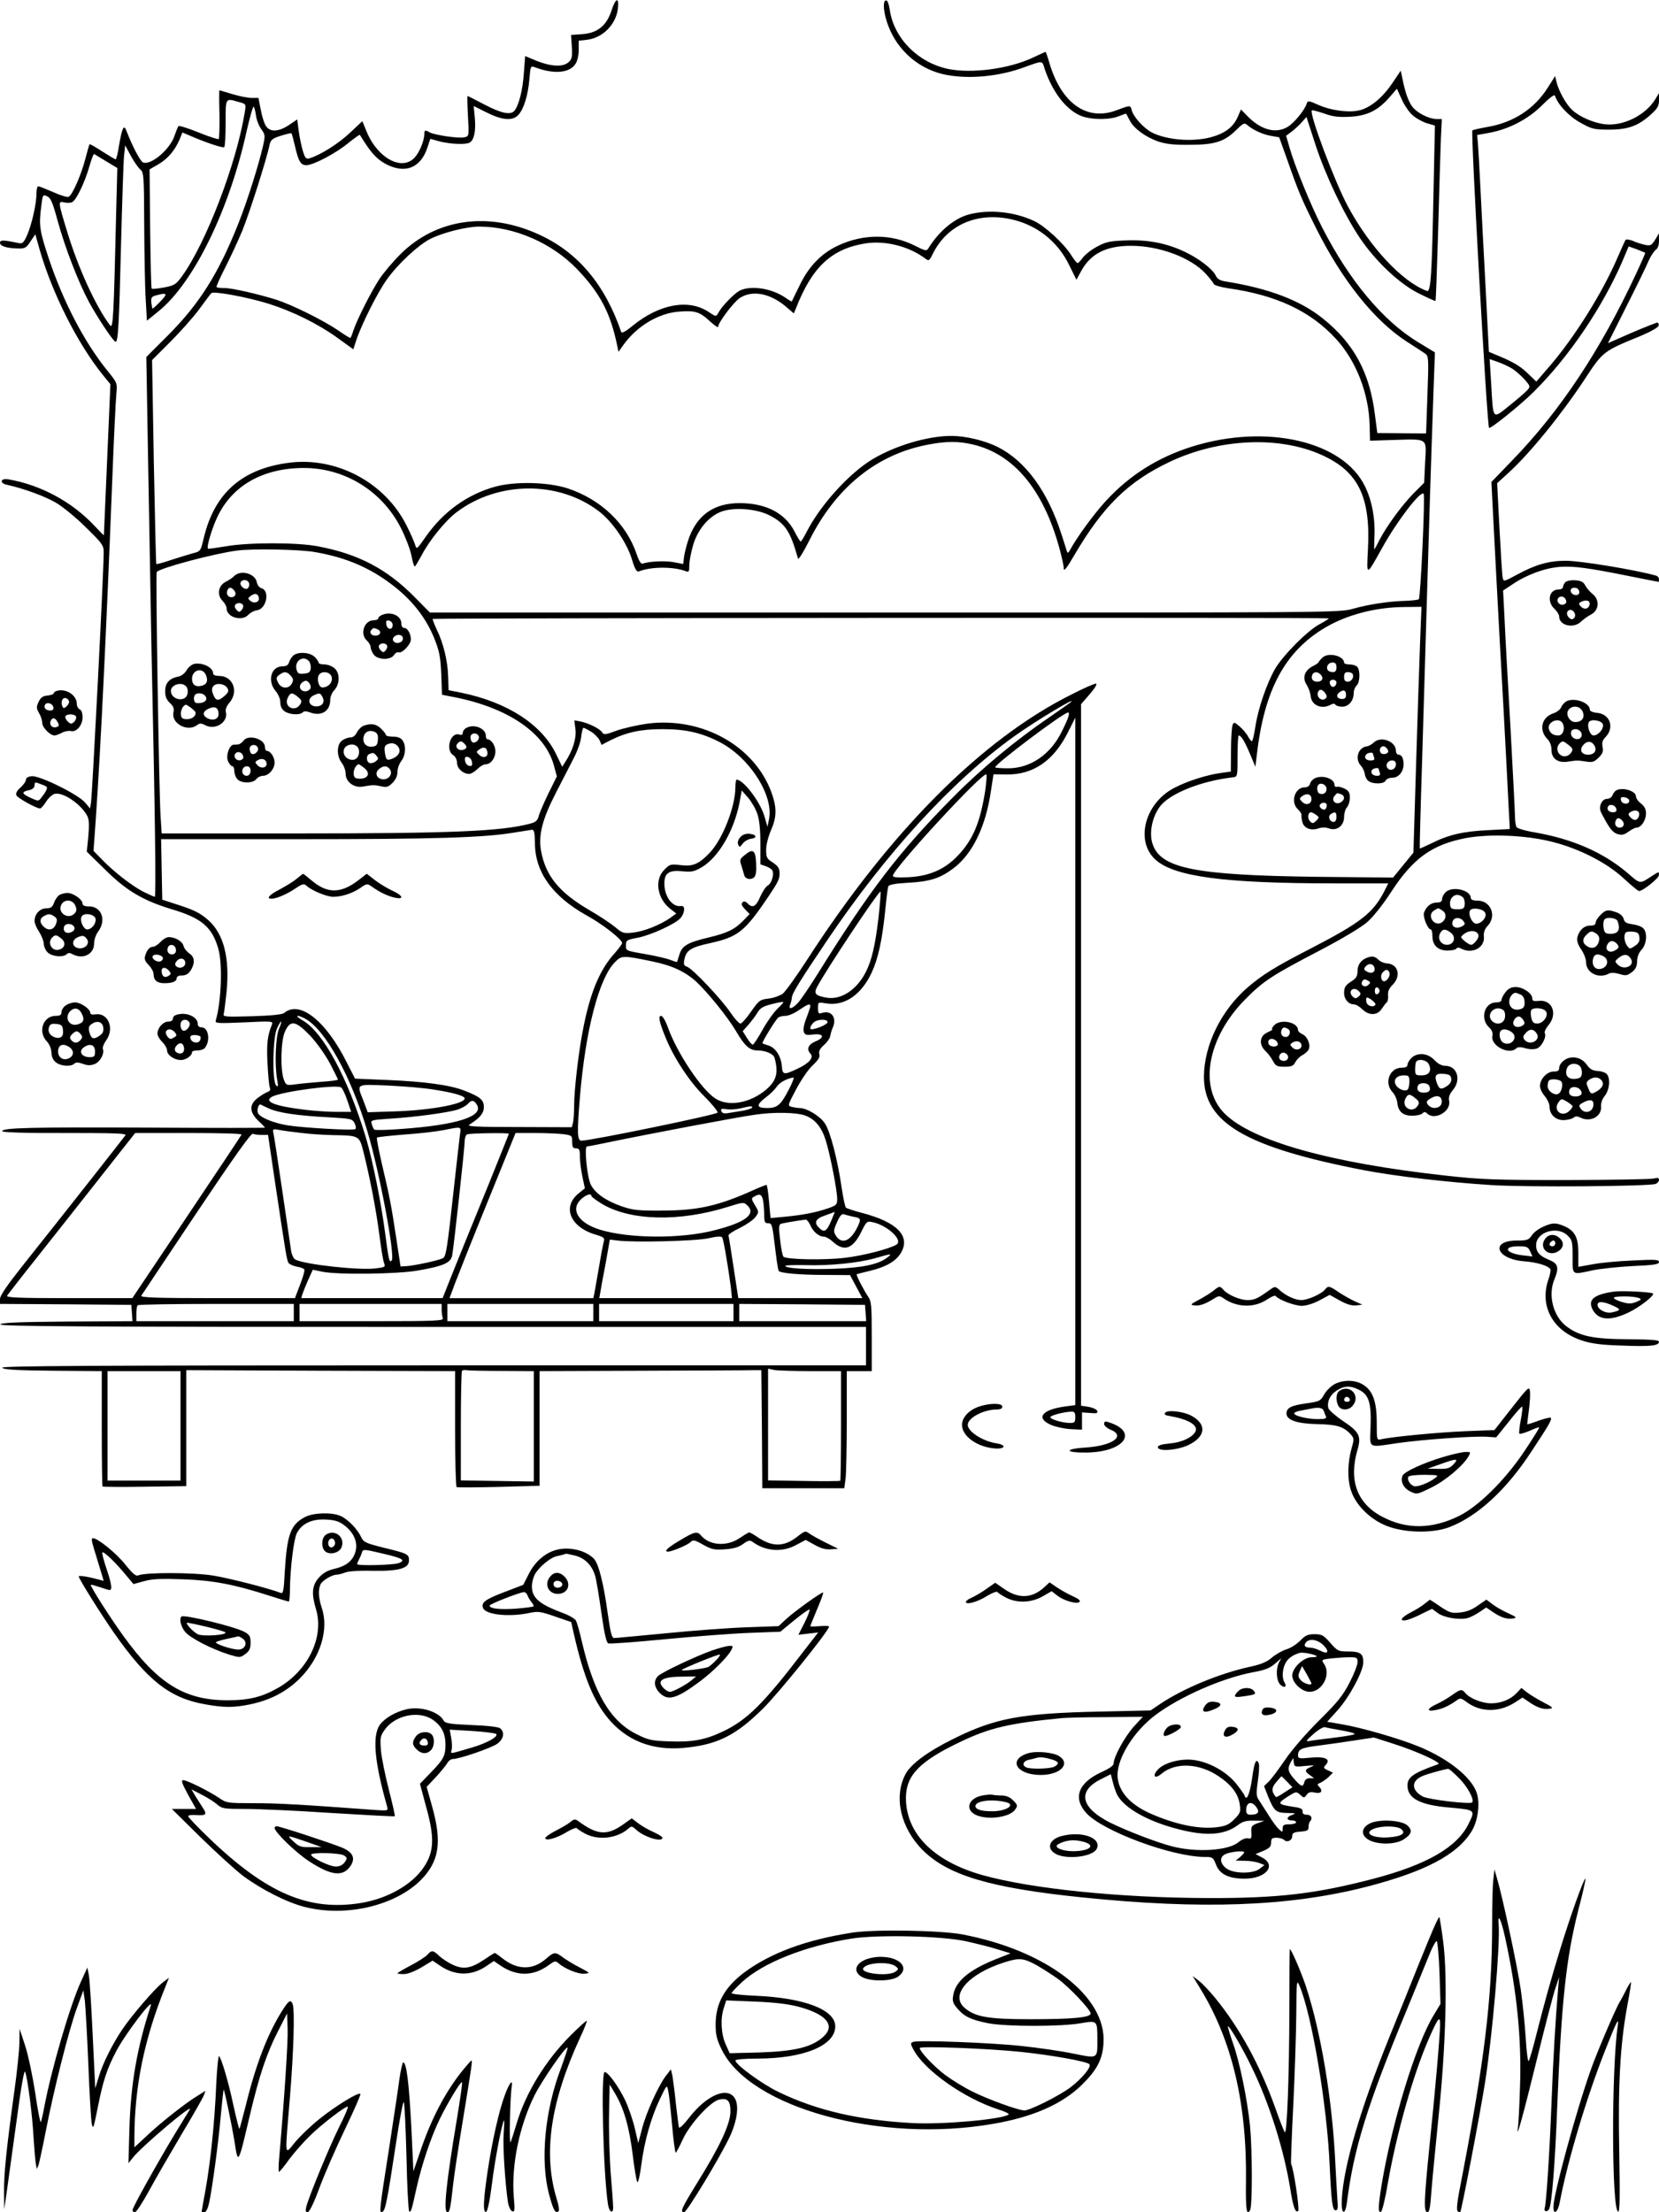 <?xml version="1.0" standalone="no"?>
<!DOCTYPE svg PUBLIC "-//W3C//DTD SVG 20010904//EN"
 "http://www.w3.org/TR/2001/REC-SVG-20010904/DTD/svg10.dtd">
<svg version="1.0" xmlns="http://www.w3.org/2000/svg"
 width="864pt" height="1152pt" viewBox="0 0 864 1152"
 preserveAspectRatio="xMidYMid meet">

<g transform="translate(0,1152) scale(0.1,-0.1)"
fill="#000000" stroke="none">
<path d="M3184 11463 c-26 -78 -73 -115 -152 -121 l-58 -4 4 -62 c3 -52 1 -64
-17 -80 -29 -26 -91 -23 -166 7 l-60 25 -7 -91 c-6 -88 -26 -165 -49 -194 -20
-23 -67 -14 -155 32 -47 25 -87 45 -89 45 -2 0 -1 -47 2 -104 6 -105 6 -105
-18 -111 -28 -7 -152 11 -180 25 -24 14 -29 13 -29 -6 0 -36 -25 -97 -51 -125
-66 -71 -192 -3 -249 134 l-23 56 -66 -62 c-60 -56 -152 -114 -208 -131 -19
-6 -24 -1 -37 42 -8 28 -17 75 -21 105 l-7 55 -43 -29 c-54 -36 -99 -38 -120
-5 -9 13 -21 51 -27 85 l-12 61 -35 0 c-20 0 -65 9 -101 20 -36 11 -66 20 -67
20 -2 0 -2 -56 0 -124 1 -68 -1 -127 -4 -130 -3 -3 -50 12 -104 34 -54 22
-102 37 -106 33 -3 -5 -12 -26 -19 -47 -23 -73 -123 -158 -165 -142 -14 5 -57
87 -87 166 -13 34 -22 15 -38 -77 -6 -40 -14 -73 -18 -73 -3 0 -34 19 -69 41
-35 23 -65 40 -67 38 -1 -2 -11 -35 -21 -74 -22 -86 -69 -193 -88 -200 -7 -3
-44 8 -81 25 -37 16 -72 30 -77 30 -5 0 -9 -17 -9 -37 0 -54 -25 -164 -49
-218 -17 -38 -24 -45 -43 -41 -80 17 -98 17 -98 2 0 -18 36 -29 95 -30 35 -1
42 3 64 37 l25 37 23 -82 c66 -228 198 -489 329 -651 l39 -48 -17 -392 c-9
-216 -17 -393 -17 -394 -1 -1 -22 20 -48 48 -118 126 -281 214 -450 243 -42 7
-47 -21 -5 -29 83 -18 195 -59 252 -92 36 -21 107 -79 157 -129 86 -84 93 -94
93 -130 0 -106 -59 -1251 -66 -1302 l-5 -32 -26 31 c-36 42 -236 141 -278 137
-19 -2 -30 -9 -30 -19 0 -8 -13 -26 -28 -40 -18 -15 -26 -30 -22 -40 5 -14
104 -69 124 -69 5 0 19 16 31 35 12 19 32 38 45 41 43 11 138 -54 170 -116 9
-18 10 -47 5 -105 l-8 -80 97 -95 c110 -109 197 -160 346 -205 154 -46 208
-91 241 -202 24 -78 17 -276 -12 -376 -5 -16 4 -17 147 -11 147 7 152 7 145
-12 -23 -56 -28 -99 -23 -199 3 -60 8 -118 12 -127 5 -13 1 -20 -11 -24 -11
-4 -34 -18 -51 -31 -46 -34 -45 -74 2 -119 19 -18 35 -34 35 -36 0 -2 -276 -2
-612 0 -607 3 -762 -1 -756 -19 2 -6 128 -10 327 -9 261 0 322 -2 314 -12 -16
-22 -273 -349 -348 -443 -39 -49 -124 -156 -188 -237 -80 -101 -117 -155 -117
-172 l0 -26 342 -2 342 -3 3 -42 3 -43 -342 -2 c-262 -2 -342 -6 -346 -15 -3
-10 452 -13 2252 -13 l2256 0 0 -100 0 -100 -2251 0 c-1796 0 -2250 -3 -2247
-12 4 -10 67 -14 261 -16 l257 -2 0 -299 c0 -163 2 -300 4 -302 2 -2 101 -3
220 -1 l216 3 0 302 0 302 700 -3 700 -2 0 -300 c0 -164 4 -301 8 -304 4 -2
103 -2 220 1 l212 6 0 299 0 298 535 2 c294 1 554 2 578 3 l42 0 3 -307 2
-308 214 0 213 0 7 53 c3 28 6 166 6 305 l0 252 65 0 65 0 0 181 c0 161 -2
184 -19 207 -22 33 -64 113 -59 116 2 2 34 10 72 19 81 20 131 49 157 91 54
89 -19 163 -206 211 -38 10 -74 22 -79 26 -5 4 -15 52 -23 106 -21 145 -59
291 -87 333 -25 38 -94 80 -132 80 -10 0 -29 3 -41 6 -22 6 -21 8 24 93 25 47
63 103 85 123 30 28 39 43 35 58 -4 16 3 29 25 49 17 15 31 36 32 47 2 10 7
31 14 45 21 51 -9 90 -58 74 -17 -5 -20 -2 -20 25 0 32 0 32 41 25 95 -16 183
42 238 159 34 72 55 168 71 323 6 62 13 119 16 127 4 9 33 15 102 19 114 6
168 23 237 75 100 75 169 218 196 405 l13 85 65 -1 c141 -3 249 71 324 222
l37 74 0 -1790 0 -1790 -52 -7 c-121 -16 -156 -60 -75 -96 23 -10 69 -20 102
-22 l60 -3 0 45 0 45 43 -3 c34 -3 41 -1 36 11 -3 8 -23 17 -45 21 l-39 6 0
1827 0 1826 46 53 c29 34 40 54 31 54 -9 0 -66 -25 -128 -57 -468 -234 -944
-712 -1377 -1383 -55 -85 -112 -164 -126 -175 -15 -10 -47 -22 -73 -25 -45 -5
-50 -9 -91 -67 -24 -35 -49 -63 -56 -63 -7 0 -30 25 -51 56 -45 68 -199 231
-227 240 -16 5 -19 12 -14 37 10 49 34 64 135 86 145 32 180 60 304 244 49 73
57 90 57 117 0 30 -7 40 -42 63 -24 15 -28 24 -28 62 0 26 11 68 25 101 30 68
31 116 5 191 -86 246 -360 401 -647 365 -50 -7 -122 -23 -160 -36 -58 -22 -69
-23 -76 -11 -10 19 -72 50 -114 58 l-32 6 6 -48 c5 -48 -14 -109 -54 -170
l-15 -24 -31 64 c-74 156 -255 273 -496 322 l-65 13 -2 69 c-2 82 -25 177 -60
248 -13 28 -22 52 -21 54 6 5 4667 8 4667 3 0 -3 -21 -16 -47 -30 -63 -33
-189 -160 -232 -232 -43 -75 -88 -204 -103 -301 -6 -42 -15 -77 -18 -77 -4 0
-13 12 -21 26 -7 14 -27 37 -43 51 -28 24 -30 24 -37 7 -4 -11 -8 -69 -8 -131
l-1 -111 -52 -7 c-72 -10 -171 -41 -239 -76 -156 -78 -209 -277 -102 -375 97
-89 358 -124 931 -124 l282 0 -19 -38 c-60 -117 -121 -165 -396 -307 -175 -90
-240 -131 -314 -194 -140 -119 -230 -302 -231 -467 -1 -241 219 -369 835 -488
163 -31 426 -62 660 -77 182 -12 823 -7 858 6 9 4 17 13 17 21 0 11 -7 12 -27
7 -16 -4 -219 -7 -453 -8 -374 0 -450 3 -630 23 -600 66 -1008 180 -1152 323
-137 136 -90 396 107 595 95 96 138 124 391 256 115 60 213 119 244 146 31 27
83 92 124 156 115 177 214 248 391 282 125 23 313 15 450 -20 142 -36 284
-109 372 -191 39 -36 74 -65 79 -65 20 0 104 67 104 84 0 17 -1 17 -25 2 -81
-52 -66 -54 -146 14 -124 103 -280 171 -473 205 -50 8 -94 21 -98 28 -4 6 -8
30 -8 52 0 22 -11 236 -24 475 -14 239 -28 496 -31 570 l-7 135 50 33 c74 50
168 84 245 90 73 5 144 -4 367 -49 80 -16 146 -29 148 -29 1 0 2 6 2 14 0 8
-8 17 -17 19 -112 31 -393 77 -469 77 -87 0 -157 -20 -251 -71 -72 -39 -73
-39 -77 -17 -3 13 -10 129 -17 258 l-12 234 56 51 c112 101 277 304 400 490
95 145 96 146 292 226 52 22 91 44 93 53 2 9 -1 16 -7 16 -5 0 -66 -24 -134
-53 l-123 -54 96 191 c53 105 105 211 115 236 11 25 28 51 37 58 12 8 18 26
18 50 l0 37 -20 -33 c-19 -30 -24 -33 -53 -27 -18 4 -47 13 -64 21 -18 7 -35
9 -37 5 -3 -4 -23 -48 -45 -99 -78 -180 -221 -408 -350 -558 l-70 -81 -47 45
c-41 39 -76 59 -174 99 l-26 11 -17 333 c-10 184 -22 417 -27 519 -5 102 -11
206 -13 231 l-4 46 66 12 c101 19 202 72 273 144 37 37 63 57 66 49 15 -47 74
-109 133 -141 59 -33 70 -36 149 -36 98 0 152 19 219 80 34 31 41 44 41 74 l0
36 -19 -31 c-51 -84 -167 -142 -263 -131 -60 7 -134 40 -171 75 -31 29 -70 99
-81 146 l-7 30 -38 -60 c-70 -111 -179 -182 -314 -205 -40 -7 -75 -15 -79 -18
-9 -9 76 -1538 87 -1549 7 -7 165 120 234 189 183 182 356 438 461 680 l32 76
42 -15 c22 -9 42 -17 44 -18 2 -1 -21 -53 -50 -115 -184 -394 -392 -708 -642
-966 l-109 -113 22 -423 c12 -232 31 -579 42 -772 10 -192 22 -409 25 -481 l7
-131 -114 -6 c-128 -6 -206 -24 -293 -68 -33 -16 -60 -28 -62 -27 -1 2 4 203
12 448 7 245 18 609 24 810 10 346 21 712 36 1135 l7 190 -89 54 c-181 110
-356 319 -497 594 -59 114 -144 322 -172 421 l-17 59 28 21 c15 11 39 33 53
49 l25 28 47 -145 c52 -159 147 -359 229 -482 82 -123 208 -242 309 -292 46
-23 86 -41 87 -39 2 2 8 170 14 373 5 203 12 415 14 472 l5 102 -27 0 c-44 1
-110 36 -132 72 -20 33 -32 69 -47 142 l-8 38 -48 -71 c-52 -75 -116 -126
-174 -137 -56 -11 -144 2 -205 29 -54 24 -57 24 -63 7 -10 -33 -65 -100 -98
-120 -61 -38 -140 -17 -210 55 l-34 35 -18 -41 c-24 -53 -67 -84 -140 -104
-97 -25 -228 -14 -306 25 -43 23 -96 81 -105 116 -7 27 -7 27 -79 0 -154 -59
-288 36 -350 247 -9 31 -18 57 -20 57 -1 0 -32 -14 -68 -31 -124 -58 -318 -83
-439 -58 -157 33 -282 159 -304 307 -3 23 -10 45 -15 48 -17 10 -21 -26 -9
-78 38 -159 162 -278 319 -308 121 -23 276 -8 406 40 97 35 92 36 105 -7 39
-117 107 -209 184 -244 51 -23 152 -25 203 -4 20 8 37 14 38 13 1 -2 10 -18
19 -36 21 -41 82 -86 149 -109 38 -13 81 -18 162 -17 131 0 181 16 242 76 39
38 44 40 60 26 29 -25 81 -49 125 -56 l40 -7 43 -120 c58 -166 75 -205 149
-353 136 -272 303 -481 471 -590 44 -28 88 -57 98 -64 17 -12 18 -26 11 -214
l-7 -201 -127 1 -127 1 -12 92 c-27 222 -109 374 -271 504 -119 96 -284 158
-511 194 -25 4 -39 13 -47 29 -15 34 -88 90 -162 125 -95 45 -193 64 -308 59
-84 -3 -104 -8 -150 -33 -30 -16 -62 -42 -73 -57 -11 -15 -23 -28 -27 -28 -4
0 -20 20 -35 44 -37 58 -134 148 -189 174 -106 51 -244 64 -350 33 -74 -23
-150 -88 -203 -174 -9 -15 -16 -14 -71 14 -123 62 -268 62 -400 0 -86 -40
-152 -108 -199 -206 -22 -44 -40 -82 -41 -84 -2 -2 -15 6 -31 17 -72 51 -183
68 -242 38 -29 -16 -92 -81 -110 -115 -12 -21 -12 -21 -51 5 -104 69 -256 41
-395 -72 -37 -31 -57 -41 -60 -32 -84 245 -224 412 -422 504 -267 125 -540 87
-728 -100 -39 -39 -88 -97 -109 -129 -44 -67 -118 -214 -136 -269 -6 -21 -14
-38 -16 -38 -3 0 -32 18 -65 41 -77 52 -236 131 -319 158 -96 30 -230 61 -271
61 -20 0 -38 2 -41 5 -3 3 18 49 45 102 27 53 67 139 89 192 36 88 127 373
142 447 6 26 14 33 58 47 29 9 54 15 56 13 2 -2 10 -32 18 -66 19 -82 30 -100
60 -100 36 0 154 62 219 116 31 25 58 44 59 42 54 -88 82 -121 128 -148 102
-58 187 -28 223 79 l16 48 51 -14 c57 -14 136 -17 155 -5 22 14 32 61 26 126
l-6 64 68 -34 c80 -40 134 -45 164 -13 29 31 51 103 58 186 6 71 6 71 31 62
96 -36 178 -30 209 18 10 15 17 45 17 73 l0 48 43 5 c81 9 151 79 161 162 7
63 -12 57 -34 -12z m4175 -545 c17 -15 50 -33 73 -40 l41 -12 -7 -331 c-9
-452 -14 -538 -35 -530 -129 48 -296 227 -411 440 -69 128 -203 485 -188 500
2 3 31 -5 64 -16 46 -17 75 -20 135 -17 90 5 146 33 206 102 l38 44 26 -57
c14 -31 40 -69 58 -83z m-6116 71 c38 -10 39 -10 32 -52 -43 -268 -203 -686
-329 -858 -30 -41 -39 -46 -92 -56 -33 -6 -61 -9 -64 -6 -3 3 -6 143 -8 313
l-3 308 45 26 c50 29 87 73 111 129 l15 37 38 -16 c90 -39 173 -66 180 -60 4
4 7 61 7 127 0 132 -2 128 68 108z m90 -70 c3 -23 15 -55 28 -72 20 -28 21
-33 9 -86 -22 -97 -80 -282 -127 -401 -104 -263 -204 -422 -369 -587 l-112
-112 9 -523 c5 -288 13 -739 18 -1003 19 -865 24 -1285 17 -1285 -4 0 -30 12
-59 26 -60 31 -152 102 -216 168 l-44 45 12 168 c26 380 54 960 86 1773 8 212
18 410 21 440 5 55 5 56 -47 120 -121 150 -229 358 -304 581 -50 150 -53 176
-40 276 7 59 8 61 30 51 19 -8 29 -32 55 -127 38 -139 107 -318 162 -421 45
-83 129 -210 140 -210 13 0 18 84 28 495 6 231 13 444 16 474 l6 54 29 -54
c16 -30 38 -61 49 -71 19 -15 20 -30 21 -295 1 -153 4 -326 8 -386 l6 -107 63
51 c183 150 369 532 458 943 16 68 31 123 35 121 3 -3 9 -23 12 -46z m-780
-239 l58 -35 -6 -230 c-13 -555 -16 -610 -32 -589 -75 99 -167 302 -223 487
-48 157 -48 161 -16 153 14 -3 32 -3 41 1 21 8 66 101 91 188 10 36 21 64 24
63 3 -2 32 -19 63 -38z m4709 -301 c135 -28 246 -115 306 -239 l38 -77 26 48
c50 89 130 129 258 129 148 0 311 -61 389 -145 21 -23 40 -47 42 -54 2 -6 36
-16 74 -22 251 -35 430 -119 562 -263 106 -115 172 -285 176 -451 l2 -80 123
4 c182 5 171 12 164 -116 l-5 -107 -55 -55 c-62 -63 -141 -172 -178 -243 -13
-27 -25 -48 -27 -48 -1 0 0 30 1 66 5 91 -13 188 -49 261 -114 236 -513 328
-899 208 -179 -56 -327 -149 -451 -284 -60 -65 -151 -189 -187 -256 -9 -16
-12 -17 -16 -5 -2 8 -15 47 -27 85 -72 226 -187 383 -332 457 -68 34 -168 58
-243 58 -122 0 -291 -50 -411 -122 -118 -71 -266 -233 -338 -370 -16 -32 -32
-58 -35 -58 -3 0 -18 24 -33 54 -50 95 -149 146 -285 146 -131 0 -218 -59
-263 -179 -11 -30 -22 -73 -26 -96 l-5 -42 -47 9 c-43 9 -132 5 -163 -7 -9 -4
-20 12 -33 51 -54 158 -187 284 -359 341 -103 33 -272 37 -376 9 -145 -40
-270 -129 -362 -260 -45 -65 -49 -68 -55 -46 -4 14 -24 61 -46 104 -112 224
-366 359 -614 326 -243 -32 -385 -158 -441 -388 -17 -72 -17 -73 -57 -83 -22
-6 -73 -22 -114 -35 -40 -14 -75 -23 -77 -21 -2 1 -7 241 -13 532 l-9 530 94
94 c52 52 120 128 151 170 31 42 59 80 63 84 11 13 192 -21 300 -55 126 -40
257 -105 357 -177 l83 -60 17 52 c29 84 111 247 158 312 57 80 163 179 226
211 66 33 189 64 255 64 183 0 380 -86 511 -223 119 -125 173 -228 208 -400
l6 -29 28 39 c69 95 181 162 285 170 85 7 109 0 162 -49 24 -22 44 -36 44 -30
0 22 83 132 114 151 65 41 155 24 237 -44 l43 -37 10 23 c84 217 185 312 360
341 103 17 226 -13 313 -77 21 -16 22 -15 43 27 74 146 227 214 402 177z
m-4427 -429 c-21 -22 -40 -39 -41 -37 -1 1 -4 15 -6 32 -2 24 1 30 22 36 61
17 66 11 25 -31z m7041 -350 c18 -12 47 -37 64 -56 30 -35 31 -37 13 -57 -10
-11 -52 -47 -93 -80 -89 -71 -83 -77 -94 115 l-8 128 43 -15 c23 -8 57 -24 75
-35z m-2808 -395 c211 -50 364 -233 448 -535 13 -47 24 -96 24 -110 0 -18 15
0 55 69 151 257 281 384 499 487 257 121 570 135 791 34 190 -86 254 -219 239
-494 -7 -139 -10 -140 76 14 76 137 198 296 214 279 9 -9 -16 -544 -25 -550
-6 -3 -38 -7 -72 -8 -85 -2 -194 -19 -274 -42 -66 -19 -125 -19 -2436 -19
l-2368 0 -77 78 c-145 148 -294 227 -506 267 -108 21 -362 21 -480 0 -49 -8
-91 -14 -93 -12 -8 9 20 103 48 163 77 165 237 256 449 257 214 1 409 -119
507 -311 23 -45 48 -109 55 -142 6 -33 14 -60 18 -60 3 0 18 26 35 57 41 79
124 181 182 225 215 163 530 166 740 7 71 -53 148 -165 174 -252 17 -55 25
-67 38 -62 64 25 180 25 244 0 14 -6 17 -1 17 33 0 22 10 71 21 108 27 86 90
155 159 174 69 19 175 8 236 -23 83 -42 110 -83 150 -226 3 -7 29 35 59 95
139 277 352 449 620 499 94 18 158 18 233 0z m-3427 -560 c167 -29 295 -85
420 -185 93 -75 160 -163 201 -265 27 -68 32 -96 36 -186 l4 -107 62 -12 c285
-56 478 -189 522 -361 l14 -52 -45 -91 c-24 -50 -47 -103 -50 -118 -6 -21 -16
-30 -44 -37 -150 -40 -404 -51 -1213 -51 l-706 0 -6 93 c-8 140 -26 1259 -20
1268 12 20 301 97 419 112 82 11 330 6 406 -8z m5755 -462 c-4 -98 -13 -386
-21 -640 l-14 -463 -53 -65 -53 -65 -395 4 c-639 8 -817 44 -858 173 -18 56
-2 137 38 192 50 68 214 134 380 153 25 3 25 3 25 111 0 59 3 107 6 107 13 0
31 -30 59 -96 l28 -67 7 59 c39 341 146 540 355 665 115 68 264 107 414 108
l89 1 -7 -177z m-1821 -321 c-6 -5 -55 -39 -110 -77 -176 -120 -356 -269 -502
-417 -281 -284 -431 -480 -703 -917 -43 -69 -90 -138 -104 -153 -29 -32 -52
-37 -41 -10 4 9 8 26 9 37 1 22 44 91 185 300 304 451 648 827 972 1060 108
78 340 217 294 177z m-11 -74 c-3 -13 -20 -49 -36 -81 -58 -117 -163 -188
-278 -188 -34 0 -64 2 -67 5 -10 10 354 285 380 286 5 0 5 -10 1 -22z m-2486
-78 c18 -11 37 -31 44 -44 l11 -25 46 24 c85 42 158 58 271 58 123 0 205 -19
301 -69 154 -81 279 -277 254 -400 l-8 -39 -17 58 c-24 76 -109 187 -144 187
-3 0 -6 -17 -6 -38 0 -104 -68 -276 -136 -345 -56 -58 -87 -70 -150 -62 -51 6
-56 5 -84 -24 -53 -52 -38 -150 31 -204 l31 -24 -30 -22 c-53 -37 -135 -70
-192 -77 -53 -6 -58 -4 -96 28 -23 19 -83 59 -135 89 -156 91 -227 177 -251
307 -15 83 6 166 79 307 31 61 72 140 91 177 19 36 37 87 39 112 3 25 8 46 12
46 3 0 21 -9 39 -20z m2053 -307 c-26 -165 -63 -255 -142 -338 -68 -72 -148
-107 -256 -113 -57 -3 -83 -1 -83 7 0 35 470 545 487 528 3 -4 0 -41 -6 -84z
m-4890 21 c9 -5 1 -24 -26 -58 -14 -19 -16 -19 -55 -1 -48 22 -50 31 -10 40
20 4 30 13 30 26 0 16 4 17 26 8 15 -5 31 -12 35 -15z m3703 -142 c11 -30 16
-82 16 -154 l0 -109 29 -10 c16 -6 32 -16 34 -23 9 -22 -5 -66 -24 -77 -10 -5
-28 -32 -40 -59 -22 -52 -40 -61 -66 -34 -11 11 -19 12 -26 5 -8 -8 -4 -18 13
-36 l24 -25 -30 -31 c-46 -48 -84 -67 -180 -90 -113 -27 -142 -43 -156 -91 -6
-21 -12 -38 -13 -38 -2 0 -20 6 -41 14 -22 7 -70 18 -109 25 -120 21 -115 19
-115 49 0 26 4 28 62 39 67 13 194 71 221 101 24 26 27 68 5 64 -46 -8 -88 49
-88 117 0 55 24 71 95 64 46 -5 60 -2 100 21 87 52 167 188 196 335 l12 65 33
-38 c18 -21 40 -59 48 -84z m-1158 -157 c2 -148 92 -273 269 -372 83 -45 185
-125 185 -144 0 -5 -17 -28 -38 -52 -75 -82 -124 -195 -161 -374 -26 -124 -51
-334 -51 -423 0 -36 -3 -75 -6 -87 l-6 -23 -277 1 c-218 0 -272 3 -257 12 56
36 76 60 76 92 0 37 -18 53 -100 85 -75 30 -210 48 -402 56 l-169 7 -44 86
c-108 216 -245 324 -325 256 -10 -8 -65 -14 -168 -17 -138 -4 -152 -3 -147 12
3 9 9 61 15 116 17 178 -15 302 -97 374 -44 38 -72 52 -183 87 l-55 18 -3 158
-3 157 718 0 c710 0 962 8 1118 34 44 7 87 14 95 15 12 1 15 -14 16 -74z
m1789 -386 c-17 -142 -35 -220 -66 -281 -48 -94 -130 -147 -206 -133 -56 10
-66 21 -48 55 45 86 323 505 331 497 2 -2 -3 -64 -11 -138z m-1185 -224 c109
-22 176 -53 236 -107 61 -57 166 -187 208 -259 43 -74 70 -99 110 -99 43 0 84
-18 90 -39 21 -79 10 -119 -45 -166 -82 -69 -193 -89 -261 -47 -73 45 -201
237 -249 370 -12 35 -28 62 -36 62 -16 0 -11 -29 23 -112 41 -103 124 -230
201 -306 41 -41 72 -79 70 -86 -4 -11 -665 -147 -709 -146 -22 0 -23 43 -8
225 29 350 99 619 182 704 35 36 42 36 188 6z m659 -248 c-19 -18 -54 -67 -78
-110 -23 -42 -46 -77 -51 -77 -5 0 -18 16 -30 35 l-22 35 30 34 c16 19 38 47
47 63 13 23 30 33 74 44 31 8 58 13 61 11 2 -1 -12 -17 -31 -35z m171 13 c0
-5 -9 -32 -20 -61 -12 -28 -18 -60 -14 -71 5 -17 12 -20 50 -15 55 6 61 -16 9
-37 -36 -15 -46 -41 -24 -63 19 -19 -7 -50 -65 -77 -73 -35 -81 -34 -84 11 -4
51 -32 96 -68 108 -16 5 -31 10 -33 12 -5 4 70 126 83 135 6 4 23 8 37 8 14 0
46 13 70 30 47 32 59 36 59 20z m-2632 -64 c104 -55 240 -299 325 -586 64
-213 146 -653 127 -674 -13 -13 -15 -1 -35 148 -21 159 -65 377 -100 494 -94
310 -222 548 -330 609 -43 25 -31 32 13 9z m2722 -19 c0 -11 -59 -37 -84 -37
-11 0 -6 18 10 34 19 20 74 21 74 3z m-2857 -34 c-18 -42 -23 -189 -10 -263 7
-37 6 -43 -5 -32 -21 21 -18 246 4 295 9 20 19 37 22 37 3 0 -2 -17 -11 -37z
m162 -36 c34 -36 78 -98 103 -144 23 -44 42 -83 42 -85 0 -3 -37 -8 -82 -11
-46 -4 -107 -9 -135 -13 -51 -7 -53 -6 -64 22 -20 49 -17 204 5 252 28 62 55
58 131 -21z m2495 -277 c-43 -84 -61 -100 -115 -100 -57 0 -58 16 -6 56 22 16
47 41 57 56 15 22 53 42 87 47 4 1 -6 -26 -23 -59z m-2301 -61 l20 -59 -77 0
c-42 0 -116 5 -164 11 -159 19 -217 43 -171 68 51 27 336 65 360 48 6 -4 21
-35 32 -68z m456 56 c97 -15 155 -32 155 -45 0 -28 -168 -60 -350 -67 l-155
-5 -22 59 c-36 92 -44 87 130 80 83 -4 193 -13 242 -22z m218 -77 c39 -61
-101 -106 -393 -127 -74 -6 -138 -7 -141 -3 -4 4 -10 17 -13 29 -7 20 -3 21
101 28 125 8 288 30 344 46 21 7 46 20 56 31 18 21 32 20 46 -4z m-1081 -21
c48 -22 151 -37 306 -45 122 -7 127 -8 139 -32 7 -13 8 -27 3 -30 -13 -8 -273
7 -353 20 -77 13 -145 42 -154 65 -6 18 4 48 15 43 4 -2 23 -12 44 -21z m2514
4 c-3 -4 -25 -11 -48 -15 -24 -4 -57 -9 -74 -12 -22 -4 -33 -1 -37 9 -5 13 1
15 26 11 18 -3 50 -1 72 4 53 13 67 14 61 3z m280 -41 c49 -19 83 -60 104
-127 24 -77 60 -262 60 -307 0 -29 -4 -33 -47 -48 -64 -22 -132 -35 -224 -44
l-76 -7 -8 87 c-4 47 -10 86 -13 86 -4 0 -49 -18 -99 -41 -162 -70 -265 -92
-438 -93 -132 -1 -158 2 -217 22 -83 29 -140 69 -162 115 -19 42 -34 197 -19
197 5 0 52 9 104 20 217 45 681 133 769 145 101 15 219 13 266 -5z m-1801
-102 c-3 -24 -17 -146 -31 -273 -34 -312 -41 -357 -56 -366 -16 -11 -142 -38
-187 -42 l-35 -2 -22 145 c-26 173 -36 224 -76 393 -16 71 -28 130 -25 133 3
3 67 10 143 16 77 5 168 16 204 23 97 19 92 21 85 -27z m-823 12 c46 -6 119
-10 163 -11 135 -2 136 -3 157 -84 34 -135 66 -301 83 -430 9 -71 20 -140 25
-152 8 -20 6 -22 -43 -28 -86 -11 -370 20 -419 46 -9 5 -19 26 -22 46 -3 21
-24 162 -46 313 -22 151 -43 286 -46 299 -5 22 -3 23 30 17 20 -4 73 -11 118
-16z m-314 -8 c-1 -4 -130 -197 -286 -430 l-283 -422 -330 0 c-262 0 -329 3
-322 13 4 6 75 98 158 202 83 105 231 292 330 418 l179 227 279 0 c153 0 277
-3 275 -8z m106 -2 l32 0 32 -217 c61 -408 66 -438 75 -450 5 -7 24 -15 43
-19 19 -3 37 -10 39 -15 3 -4 -7 -40 -22 -78 l-27 -71 -404 0 c-320 0 -402 3
-396 13 4 6 133 200 287 430 199 297 284 416 294 413 8 -4 29 -6 47 -6z m1286
6 c0 -2 -47 -118 -103 -258 -57 -139 -135 -331 -173 -425 l-69 -173 -368 0
-368 0 6 21 c4 12 17 45 30 74 l24 53 48 -10 c78 -17 395 -13 500 6 133 23
171 40 178 79 10 57 65 561 65 594 0 17 6 34 13 36 15 6 217 9 217 3z m284 -2
c44 -6 46 -8 46 -40 0 -27 4 -34 20 -34 17 0 20 -7 20 -42 0 -24 6 -71 13
-105 l13 -61 -32 -26 c-89 -71 -44 -178 91 -216 34 -10 44 -17 41 -29 -3 -9
-15 -70 -26 -136 -11 -66 -23 -130 -25 -142 l-5 -23 -375 0 -374 0 29 78 c16
42 93 236 172 430 l143 352 101 0 c56 0 122 -3 148 -6z m146 -322 c0 -4 24
-22 53 -40 149 -90 405 -96 660 -16 76 24 80 25 98 8 49 -45 -7 -89 -168 -130
-175 -46 -449 -44 -600 3 -112 35 -154 105 -97 158 26 24 54 33 54 17z m894
-23 c3 -17 6 -51 6 -75 0 -37 3 -44 20 -44 21 0 22 -3 40 -155 6 -49 13 -92
16 -94 11 -11 112 -20 235 -20 l136 -1 32 -60 32 -60 -323 0 -323 0 -24 157
c-13 87 -25 162 -27 168 -3 6 24 24 58 40 34 17 71 42 82 57 19 26 19 27 -2
62 -20 33 -20 36 -4 45 29 17 39 12 46 -20z m359 -96 c-26 -65 -40 -75 -67
-47 -29 28 -19 48 32 65 26 10 48 17 49 18 1 1 -5 -16 -14 -36z m111 11 c41
-7 42 -12 20 -57 -36 -71 -80 -88 -110 -43 -14 23 -14 28 5 71 14 33 25 45 35
42 8 -3 31 -9 50 -13z m-224 -44 c14 -34 45 -60 72 -60 9 0 29 -11 44 -25 60
-55 105 -40 150 51 26 53 29 56 57 50 78 -16 162 -94 126 -117 -35 -22 -174
-58 -269 -69 -110 -13 -305 -9 -320 6 -4 5 -13 44 -17 87 -8 63 -7 80 4 84 11
4 87 17 129 22 6 0 17 -13 24 -29z m-437 -170 c9 -52 19 -121 23 -152 l6 -58
-346 0 -345 0 5 28 c2 15 15 83 28 152 l22 125 40 -5 c87 -11 409 -3 474 12
45 10 67 11 71 4 4 -6 14 -54 22 -106z m837 1 c-45 -35 -128 -53 -277 -58
-138 -5 -253 2 -253 15 0 4 48 5 106 4 124 -4 275 11 365 37 83 24 89 24 59 2z
m-3090 -286 l0 -45 -410 0 -410 0 0 38 c0 21 3 42 7 45 3 4 188 7 410 7 l403
0 0 -45z m770 16 c0 -16 3 -36 6 -45 6 -14 -31 -16 -370 -16 l-376 0 0 45 0
45 370 0 370 0 0 -29z m790 -16 l0 -45 -380 0 -380 0 0 45 0 45 380 0 380 0 0
-45z m730 0 l0 -45 -350 0 -350 0 0 45 0 45 350 0 350 0 0 -45z m688 -2 l3
-43 -330 0 -331 0 0 45 0 45 328 -2 327 -3 3 -42z m-1895 -302 l167 -1 0 -287
0 -288 -190 3 -190 3 0 283 c0 155 3 285 6 288 3 3 13 5 22 3 9 -2 92 -4 185
-4z m1608 -1 l159 0 0 -283 c0 -156 -2 -286 -4 -288 -2 -2 -88 -3 -190 -1
l-186 3 0 291 0 291 31 -7 c17 -3 103 -6 190 -6z m-3281 -285 l0 -285 -190 0
-190 0 0 285 0 285 190 0 190 0 0 -285z m4660 45 c0 -26 -4 -30 -27 -30 -38 0
-103 19 -103 30 0 9 67 27 108 29 18 1 22 -4 22 -29z"/>
<path d="M1240 8533 c-8 -3 -20 -10 -25 -17 -6 -6 -24 -18 -40 -26 -39 -20
-46 -69 -16 -99 12 -12 21 -29 21 -39 0 -47 81 -70 114 -33 10 11 30 21 44 23
50 6 69 103 23 115 -11 3 -21 17 -24 33 -7 34 -58 57 -97 43z m57 -49 c3 -8 1
-20 -6 -27 -14 -14 -47 15 -37 32 10 16 36 13 43 -5z m-77 -39 c13 -16 6 -35
-15 -35 -18 0 -28 17 -21 35 7 19 20 19 36 0z m128 -38 c5 -22 -24 -33 -44
-16 -14 12 -14 14 2 26 22 16 38 12 42 -10z m-83 -37 c4 -6 1 -18 -6 -26 -11
-13 -14 -13 -27 0 -8 8 -11 19 -8 25 9 14 33 14 41 1z"/>
<path d="M1993 8319 c-13 -4 -23 -13 -23 -19 0 -5 -11 -10 -24 -10 -49 0 -73
-71 -36 -105 11 -10 20 -25 20 -34 0 -9 7 -27 16 -39 20 -29 88 -31 106 -3 6
10 17 17 24 14 18 -7 64 42 64 67 0 30 -18 60 -35 60 -9 0 -15 10 -15 24 0 39
-52 63 -97 45z m52 -54 c0 -28 -29 -25 -33 3 -3 19 0 23 15 20 10 -2 18 -12
18 -23z m-81 -21 c25 -10 19 -34 -9 -34 -24 0 -34 18 -18 33 8 8 8 8 27 1z
m134 -53 c-4 -20 -38 -27 -49 -9 -6 8 -3 17 7 25 20 15 46 5 42 -16z m-83 -31
c4 -6 1 -18 -6 -26 -11 -13 -14 -13 -27 0 -8 8 -11 19 -8 25 9 14 33 14 41 1z"/>
<path d="M1526 8105 c-8 -8 -18 -24 -21 -35 -4 -14 -15 -20 -35 -20 -58 0 -79
-76 -35 -128 15 -18 25 -42 25 -60 0 -21 8 -36 22 -46 26 -18 79 -21 94 -6 8
8 20 7 39 0 59 -22 105 7 105 66 0 15 9 38 21 50 30 32 30 91 0 115 -13 11
-36 19 -52 19 -16 0 -29 4 -29 8 0 5 -9 18 -20 30 -25 26 -90 30 -114 7z m84
-29 c6 -8 10 -25 8 -38 -2 -18 -10 -24 -35 -26 -28 -3 -33 1 -39 23 -11 45 37
75 66 41z m-96 -75 c14 -15 15 -24 6 -40 -16 -31 -57 -28 -72 5 -11 22 -10 28
7 40 25 19 39 18 59 -5z m214 -10 c4 -27 -20 -51 -49 -51 -20 0 -32 49 -16 68
18 22 62 11 65 -17z m-111 -55 c-4 -9 -16 -16 -27 -16 -29 0 -38 30 -15 47 16
11 21 11 33 -1 8 -8 12 -22 9 -30z m-66 -45 c20 -16 22 -23 13 -38 -27 -44
-87 -15 -66 32 14 30 23 31 53 6z m129 -2 c15 -27 -5 -51 -39 -47 -35 4 -41
40 -9 56 32 15 36 15 48 -9z"/>
<path d="M1012 8063 c-13 -3 -31 -17 -40 -33 -10 -17 -28 -31 -46 -34 -45 -9
-66 -34 -66 -76 0 -26 7 -43 24 -60 19 -17 24 -29 19 -51 -11 -56 72 -102 122
-66 15 12 23 12 47 -1 52 -25 118 19 104 71 -3 13 4 31 20 49 48 58 17 138
-54 138 -20 0 -32 5 -32 13 0 31 -54 58 -98 50z m60 -57 c14 -32 5 -52 -26
-58 -29 -6 -46 8 -46 37 0 46 53 62 72 21z m-102 -61 c7 -8 10 -25 6 -40 -11
-44 -86 -29 -86 17 0 33 57 50 80 23z m214 -8 c9 -15 6 -23 -17 -43 -32 -27
-44 -24 -58 13 -7 18 -6 30 2 40 16 19 59 13 73 -10z m-116 -40 c19 -22 -5
-42 -45 -38 -14 1 -18 33 -6 44 11 11 40 8 51 -6z m-68 -67 c20 -16 23 -22 14
-37 -7 -11 -23 -18 -40 -18 -23 0 -30 5 -32 23 -3 22 13 52 27 52 3 0 17 -9
31 -20z m138 -22 c4 -31 -25 -45 -58 -28 -26 14 -25 34 3 48 33 16 52 10 55
-20z"/>
<path d="M1892 7740 c-12 -5 -27 -21 -34 -35 -7 -15 -19 -25 -32 -25 -12 0
-32 -7 -44 -16 -29 -20 -30 -81 -2 -117 11 -14 20 -39 20 -55 0 -44 43 -76 90
-68 51 9 61 9 97 1 26 -6 36 -3 57 18 17 17 26 37 26 57 0 18 9 43 20 57 23
30 26 81 6 108 -9 13 -26 19 -50 19 -20 0 -36 4 -36 8 0 5 -11 20 -25 33 -25
26 -54 30 -93 15z m76 -73 c-2 -26 -8 -33 -29 -35 -32 -4 -53 20 -45 52 7 27
32 37 59 24 13 -7 17 -18 15 -41z m-98 -61 c0 -35 -25 -52 -55 -38 -33 15 -34
59 -2 71 30 12 57 -4 57 -33z m198 32 c26 -26 11 -58 -34 -72 -19 -6 -23 -2
-29 30 -4 26 -3 39 7 45 19 12 42 11 56 -3z m-107 -54 c11 -14 10 -18 -5 -29
-10 -8 -24 -11 -32 -8 -17 6 -18 40 -1 46 20 9 24 8 38 -9z m-62 -65 c31 -26
18 -54 -25 -54 -23 0 -30 5 -32 23 -3 22 13 52 27 52 3 -1 17 -10 30 -21z
m130 -3 c20 -24 -4 -58 -37 -54 -33 4 -42 36 -16 55 23 17 39 16 53 -1z"/>
<path d="M2428 7729 c-10 -5 -18 -17 -18 -25 0 -11 -6 -13 -19 -9 -45 14 -73
-81 -31 -107 12 -8 20 -24 20 -40 0 -29 31 -58 63 -58 10 0 29 11 43 25 14 14
33 25 43 25 27 0 51 32 51 68 0 29 -21 62 -41 62 -5 0 -9 9 -9 19 0 39 -63 63
-102 40z m65 -43 c7 -17 -18 -40 -33 -31 -5 3 -10 15 -10 26 0 23 35 27 43 5z
m-75 -38 c16 -16 15 -25 -4 -32 -24 -9 -47 13 -33 30 14 17 22 17 37 2z m120
-43 c6 -26 -19 -37 -41 -17 -18 16 -18 17 -1 29 22 16 38 12 42 -12z m-80 -53
c3 -19 -1 -23 -15 -20 -10 2 -19 14 -21 26 -3 19 1 23 15 20 10 -2 19 -14 21
-26z"/>
<path d="M1268 7663 c-7 -10 -19 -18 -25 -19 -7 -1 -19 -2 -27 -2 -23 -3 -41
-59 -28 -87 7 -14 16 -25 22 -25 5 0 10 -10 10 -23 0 -13 6 -32 14 -42 18 -25
83 -26 101 -2 7 9 22 17 34 17 30 0 61 35 61 69 0 29 -22 61 -41 61 -5 0 -9 9
-9 19 0 43 -86 69 -112 34z m75 -37 c7 -17 -18 -40 -33 -31 -5 3 -10 15 -10
26 0 23 35 27 43 5z m-77 -55 c-10 -16 -36 -13 -43 5 -8 22 18 37 36 20 7 -8
10 -19 7 -25z m122 -24 c5 -24 -26 -33 -46 -13 -15 15 -15 18 -2 26 21 14 44
8 48 -13z m-85 -29 c6 -19 -3 -38 -18 -38 -18 0 -28 17 -21 35 7 18 33 20 39
3z"/>
<path d="M6887 8095 c-9 -8 -17 -18 -19 -22 -1 -5 -16 -15 -33 -23 -41 -22
-54 -60 -30 -96 10 -16 19 -42 21 -58 3 -48 56 -72 104 -46 13 7 21 7 25 0 3
-5 19 -10 35 -10 34 0 60 31 60 71 0 15 7 32 15 39 18 15 20 81 3 98 -7 7 -25
12 -40 12 -15 0 -28 4 -28 9 0 36 -84 56 -113 26z m73 -50 c0 -18 -5 -25 -19
-25 -11 0 -23 5 -26 10 -11 18 3 40 25 40 15 0 20 -7 20 -25z m-80 -40 c15
-18 5 -35 -20 -35 -22 0 -34 15 -26 35 7 19 30 19 46 0z m164 6 c10 -16 -5
-41 -25 -41 -14 0 -19 7 -19 25 0 18 5 25 19 25 11 0 22 -4 25 -9z m-84 -45
c0 -21 -21 -31 -30 -15 -5 7 -6 17 -4 21 9 14 34 9 34 -6z m-56 -59 c8 -13 7
-20 -4 -27 -20 -12 -45 12 -36 35 7 20 25 16 40 -8z m106 -8 c0 -12 -7 -19
-19 -19 -28 0 -36 19 -15 35 22 16 34 11 34 -16z"/>
<path d="M7154 7653 c-9 -9 -26 -19 -38 -20 -44 -7 -61 -67 -28 -101 9 -10 18
-29 20 -43 1 -13 10 -30 19 -36 24 -18 82 -16 89 2 4 8 19 15 35 15 44 0 72
54 53 104 -3 9 -12 16 -20 16 -8 0 -14 9 -14 20 0 50 -79 79 -116 43z m76 -45
c0 -15 -32 -21 -40 -7 -13 20 9 43 26 28 8 -6 14 -16 14 -21z m-80 -12 c0 -2
3 -11 6 -20 5 -12 0 -16 -20 -16 -24 0 -35 18 -19 33 7 8 33 10 33 3z m120
-56 c0 -24 -26 -38 -42 -22 -16 16 -2 42 22 42 13 0 20 -7 20 -20z m-90 -24
c0 -2 3 -11 6 -20 4 -11 0 -16 -14 -16 -23 0 -36 15 -27 30 6 10 35 14 35 6z"/>
<path d="M6852 7469 c-13 -5 -26 -18 -29 -29 -3 -13 -14 -20 -28 -20 -52 0
-76 -78 -35 -115 11 -10 19 -23 18 -29 -1 -6 1 -23 5 -38 9 -32 46 -46 86 -31
16 5 36 5 52 -1 41 -15 79 14 79 60 0 19 7 42 15 50 8 9 15 31 15 49 0 28 -6
37 -27 48 -16 8 -34 12 -40 10 -7 -3 -13 2 -13 10 0 31 -58 52 -98 36z m56
-53 c4 -21 -14 -37 -35 -29 -14 5 -18 35 -6 47 12 12 38 1 41 -18z m-78 -57
c0 -27 -28 -35 -48 -15 -16 16 -16 18 1 31 24 17 47 9 47 -16z m154 25 c22 -8
20 -31 -3 -43 -26 -14 -50 12 -31 34 14 17 13 17 34 9z m-74 -58 c0 -8 -4 -17
-8 -20 -13 -8 -35 11 -28 23 10 16 36 14 36 -3z m-56 -49 c17 -13 17 -14 1
-31 -16 -15 -20 -16 -33 -2 -14 14 -11 46 6 46 4 0 16 -6 26 -13z m106 -12 c0
-16 -6 -25 -15 -25 -21 0 -31 30 -14 41 23 14 29 11 29 -16z"/>
<path d="M3856 7161 c-12 -13 -16 -27 -12 -38 7 -17 9 -16 24 4 9 12 28 23 42
25 35 4 31 22 -6 26 -20 2 -36 -4 -48 -17z"/>
<path d="M3878 7067 c-26 -21 -27 -25 -16 -57 6 -19 12 -41 14 -48 5 -19 32
-26 50 -12 11 10 14 29 12 74 -3 70 -17 79 -60 43z"/>
<path d="M1545 6944 c-16 -14 -56 -38 -87 -55 -55 -28 -74 -49 -44 -49 26 0
81 24 124 53 39 26 45 27 60 13 27 -24 104 -56 137 -56 45 0 98 17 140 45 36
25 37 25 63 7 40 -29 83 -49 120 -57 48 -10 40 12 -13 36 -24 11 -65 35 -90
54 l-45 35 -45 -35 c-91 -69 -161 -69 -242 0 -23 19 -43 35 -45 35 -1 -1 -16
-12 -33 -26z"/>
<path d="M8152 8488 c-6 -6 -12 -18 -12 -25 0 -7 -11 -13 -25 -13 -47 0 -60
-63 -20 -100 14 -13 25 -31 25 -40 0 -48 75 -65 114 -27 13 12 36 29 52 37 42
22 46 76 9 106 -15 12 -32 32 -39 45 -9 18 -21 25 -51 27 -23 2 -46 -3 -53
-10z m71 -43 c4 -8 2 -17 -4 -21 -15 -9 -39 3 -39 21 0 19 36 20 43 0z m-67
-64 c-10 -16 -36 -13 -43 5 -8 22 18 37 36 20 7 -8 10 -19 7 -25z m121 -15
c-8 -20 -31 -21 -47 -1 -10 12 -8 16 11 24 28 10 44 -1 36 -23z m-78 -63 c-9
-10 -15 -10 -25 -2 -17 14 -18 36 -1 42 19 7 39 -23 26 -40z"/>
<path d="M298 7923 c-10 -3 -18 -8 -18 -13 0 -5 -15 -10 -32 -12 -25 -2 -36
-10 -47 -33 -12 -26 -12 -33 2 -58 10 -16 17 -39 17 -52 0 -23 41 -65 64 -65
6 0 23 6 38 14 15 8 36 12 47 9 29 -7 61 30 61 72 0 22 -6 38 -15 41 -8 4 -15
16 -15 29 0 44 -54 80 -102 68z m62 -58 c0 -7 -7 -18 -15 -25 -12 -10 -16 -9
-21 4 -9 24 3 47 21 40 8 -3 15 -12 15 -19z m-82 -28 c2 -11 -3 -17 -17 -17
-23 0 -35 15 -26 31 10 15 39 6 43 -14z m118 -48 c3 -6 -1 -18 -9 -27 -13 -13
-19 -13 -31 -2 -9 7 -16 19 -16 26 0 17 46 19 56 3z m-96 -29 c9 -16 8 -22 -5
-26 -21 -8 -39 10 -32 30 9 22 24 20 37 -4z"/>
<path d="M8162 7870 c-12 -5 -26 -20 -31 -32 -4 -12 -23 -27 -42 -33 -62 -21
-76 -88 -29 -135 12 -12 20 -33 20 -55 0 -46 34 -70 87 -61 47 7 49 7 95 0 31
-5 41 -2 64 21 21 21 25 33 20 56 -4 21 0 35 14 49 50 50 26 122 -43 128 -22
2 -37 9 -37 16 0 35 -74 64 -118 46z m80 -55 c14 -31 -3 -55 -38 -55 -31 0
-53 42 -34 65 20 24 59 19 72 -10z m-104 -61 c15 -27 2 -64 -22 -64 -26 0 -41
10 -49 32 -13 37 52 66 71 32z m210 -7 c5 -23 -25 -57 -49 -57 -19 0 -36 51
-24 70 11 18 69 8 73 -13z m-112 -62 c-9 -24 -50 -15 -54 12 -2 14 3 23 15 25
24 6 47 -16 39 -37z m-66 -45 c20 -16 23 -22 14 -37 -14 -23 -41 -28 -59 -13
-18 15 -19 42 -3 58 16 16 18 15 48 -8z m133 -1 c16 -26 1 -49 -32 -49 -36 0
-48 26 -24 52 19 21 41 20 56 -3z"/>
<path d="M8414 7402 c-6 -4 -13 -15 -17 -24 -3 -10 -16 -18 -27 -18 -29 0 -47
-43 -31 -72 41 -80 58 -102 84 -111 23 -7 35 -5 58 12 15 11 34 21 42 21 23 0
48 36 49 71 1 24 -6 38 -25 54 -15 11 -27 28 -27 38 0 29 -75 51 -106 29z m71
-52 c0 -22 -39 -19 -43 3 -3 15 1 18 20 15 12 -2 23 -10 23 -18z m-67 -43 c2
-11 -3 -17 -17 -17 -23 0 -35 15 -26 31 10 15 39 6 43 -14z m116 -16 c9 -14
-4 -41 -19 -41 -7 0 -18 7 -26 16 -10 13 -10 17 2 25 18 11 36 11 43 0z m-84
-46 c13 -16 6 -35 -15 -35 -18 0 -28 17 -21 35 7 19 20 19 36 0z"/>
<path d="M7527 6872 c-10 -10 -17 -26 -17 -35 0 -12 -9 -17 -28 -17 -29 0 -54
-20 -66 -53 -7 -20 20 -87 35 -87 5 0 9 -16 9 -35 0 -48 29 -75 79 -75 22 0
43 5 46 10 4 7 12 7 25 0 57 -30 124 5 118 63 -2 22 4 39 20 56 48 52 16 131
-53 131 -23 0 -35 5 -35 13 0 44 -101 65 -133 29z m93 -26 c6 -8 10 -25 8 -38
-2 -19 -9 -23 -38 -23 -29 0 -36 4 -38 23 -4 28 14 52 38 52 10 0 23 -7 30
-14z m-106 -69 c21 -16 18 -45 -6 -61 -38 -23 -78 35 -42 61 10 7 21 13 24 13
3 0 14 -6 24 -13z m220 -9 c13 -21 -17 -58 -46 -58 -20 0 -42 44 -33 67 7 19
65 13 79 -9z m-113 -44 c10 -13 10 -17 -2 -25 -33 -21 -65 -6 -53 25 8 20 38
21 55 0z m-64 -62 c28 -23 15 -62 -21 -62 -32 0 -51 32 -36 60 13 24 28 25 57
2z m143 -17 c0 -14 -26 -45 -38 -45 -13 0 -52 31 -52 40 0 5 12 16 27 24 30
15 63 6 63 -19z"/>
<path d="M307 6858 c-9 -7 -21 -25 -26 -40 -8 -22 -17 -28 -40 -28 -33 0 -61
-30 -61 -66 0 -12 10 -36 23 -55 12 -19 24 -47 25 -64 1 -16 11 -38 23 -47 24
-20 79 -24 96 -7 8 8 17 8 31 0 54 -29 112 0 112 55 0 20 9 47 22 64 43 59 17
130 -49 130 -22 0 -33 5 -33 14 0 22 -49 56 -79 56 -15 0 -35 -6 -44 -12z m85
-53 c8 -19 8 -28 -2 -40 -32 -38 -94 1 -70 45 16 29 58 26 72 -5z m-108 -58
c14 -10 15 -18 7 -40 -12 -31 -41 -36 -65 -11 -21 20 -20 41 2 53 23 14 35 13
56 -2z m214 -13 c3 -24 -21 -54 -44 -54 -18 0 -39 43 -30 65 9 25 70 16 74
-11z m-110 -46 c4 -19 -35 -35 -50 -20 -6 6 -8 18 -4 27 8 21 50 16 54 -7z
m-68 -56 c24 -20 19 -48 -11 -57 -38 -12 -65 35 -37 63 16 16 22 15 48 -6z
m134 -4 c14 -23 -11 -50 -43 -46 -35 4 -41 40 -9 56 28 13 38 11 52 -10z"/>
<path d="M8335 6755 c-14 -13 -25 -31 -25 -40 0 -10 -9 -15 -28 -15 -32 0 -57
-23 -67 -60 -4 -18 1 -36 19 -63 15 -21 26 -51 26 -67 0 -56 66 -89 119 -60
12 6 31 5 55 -2 32 -10 40 -9 64 9 20 15 27 29 28 57 0 23 9 45 23 60 27 29
32 89 9 112 -8 9 -34 18 -56 21 -31 4 -42 10 -46 28 -4 14 -18 27 -37 34 -46
16 -57 14 -84 -14z m89 -31 c15 -39 7 -62 -24 -66 -16 -3 -34 0 -40 6 -11 11
-14 59 -3 69 13 13 61 7 67 -9z m-109 -67 c13 -10 16 -21 12 -39 -8 -30 -31
-42 -57 -28 -28 15 -32 38 -10 60 24 24 30 24 55 7z m223 -19 c2 -20 -4 -31
-24 -44 -25 -17 -27 -17 -40 1 -15 20 -19 57 -7 69 4 4 21 6 38 4 24 -2 31 -8
33 -30z m-120 -30 c17 -17 15 -26 -9 -38 -28 -16 -53 4 -38 31 11 22 30 24 47
7z m-67 -68 c25 -14 25 -46 0 -60 -36 -19 -65 7 -54 49 6 23 24 27 54 11z
m142 -12 c24 -37 -35 -64 -68 -31 -16 16 -16 18 5 35 27 22 48 20 63 -4z"/>
<path d="M836 6615 c-13 -14 -30 -25 -38 -25 -18 0 -33 -16 -42 -47 -5 -17 -1
-29 18 -48 14 -14 26 -36 26 -48 0 -32 18 -47 56 -47 42 0 64 9 64 26 0 8 10
14 23 14 28 0 41 9 56 37 17 34 13 61 -13 78 -13 9 -27 26 -30 39 -6 24 -43
46 -77 46 -11 0 -30 -11 -43 -25z m78 -31 c7 -19 -1 -34 -19 -34 -18 0 -28 17
-21 35 7 20 32 19 40 -1z m-66 -51 c2 -7 -4 -16 -12 -19 -19 -7 -49 14 -40 28
8 13 46 6 52 -9z m117 -28 c0 -22 -31 -33 -48 -16 -7 7 -6 15 3 26 17 21 45
15 45 -10z m-84 -41 c10 -13 10 -17 -2 -25 -20 -13 -34 -6 -37 19 -4 26 19 30
39 6z"/>
<path d="M7120 6533 c-32 -12 -50 -37 -50 -69 0 -26 -7 -38 -27 -51 -36 -23
-43 -33 -43 -65 0 -31 23 -58 50 -58 11 0 30 -11 44 -25 35 -35 80 -34 103 3
10 15 21 30 26 33 5 4 7 19 6 35 -2 21 5 37 24 56 45 45 29 108 -29 111 -16 1
-37 10 -46 20 -18 17 -31 20 -58 10z m37 -49 c9 -24 -11 -38 -37 -24 -17 9
-19 14 -9 26 15 19 38 18 46 -2z m79 -29 c6 -16 -12 -45 -28 -45 -15 0 -21 30
-8 45 16 19 29 19 36 0z m-108 -44 c10 -6 10 -10 -3 -21 -18 -15 -42 0 -31 19
8 13 16 14 34 2z m57 -51 c0 -7 -6 -15 -12 -17 -8 -3 -13 4 -13 17 0 13 5 20
13 18 6 -3 12 -11 12 -18z m-106 -4 c9 -10 8 -16 -4 -26 -13 -11 -19 -11 -32
2 -16 17 -10 38 11 38 8 0 19 -6 25 -14z m84 -68 c-9 -16 -41 -7 -46 11 -3 11
-3 22 0 25 8 7 52 -28 46 -36z"/>
<path d="M7841 6354 c-12 -15 -21 -33 -21 -40 0 -9 -11 -14 -28 -14 -61 0 -85
-84 -38 -129 16 -15 22 -29 18 -46 -9 -51 88 -101 125 -64 7 7 22 8 48 0 21
-6 46 -6 59 -1 25 9 52 62 41 80 -3 6 5 24 19 41 50 59 20 135 -50 127 -27 -3
-34 0 -34 13 0 26 -48 59 -86 59 -23 0 -38 -7 -53 -26z m80 -14 c12 -7 19 -21
19 -40 0 -23 -5 -31 -25 -36 -31 -8 -55 10 -55 40 0 22 17 46 33 46 4 0 17 -5
28 -10z m-93 -79 c8 -5 12 -21 10 -37 -3 -32 -38 -45 -64 -24 -40 34 9 90 54
61z m222 -6 c18 -21 -12 -65 -44 -65 -19 0 -26 7 -31 30 -4 16 -4 34 0 40 9
15 61 12 75 -5z m-116 -48 c8 -13 7 -20 -4 -27 -35 -22 -65 5 -40 35 15 18 29
15 44 -8z m-61 -62 c37 -27 -3 -76 -44 -55 -18 10 -26 50 -12 63 10 11 37 7
56 -8z m130 -7 c23 -35 -36 -66 -63 -33 -10 13 -9 19 6 36 20 23 42 22 57 -3z"/>
<path d="M342 6284 c-12 -8 -22 -24 -22 -35 0 -14 -7 -19 -30 -19 -65 0 -94
-81 -47 -132 15 -16 24 -39 25 -59 0 -22 9 -40 23 -51 24 -20 79 -24 96 -7 8
8 20 8 45 -1 24 -9 40 -9 61 -1 28 11 52 54 43 78 -3 8 4 27 16 44 46 62 12
146 -54 137 -18 -3 -28 0 -28 8 0 20 -50 54 -79 54 -15 0 -37 -7 -49 -16z m84
-43 c16 -31 9 -48 -24 -56 -43 -11 -68 37 -36 70 22 21 46 16 60 -14z m112
-73 c2 -20 -3 -31 -22 -43 -30 -20 -41 -15 -51 22 -5 20 -2 31 12 40 28 21 58
12 61 -19z m-210 -12 c4 -32 -10 -46 -39 -39 -27 8 -42 29 -34 53 5 17 13 20
38 18 27 -3 33 -8 35 -32z m92 -21 c10 -12 10 -18 0 -30 -16 -19 -34 -19 -49
-1 -9 11 -8 18 4 30 20 20 29 20 45 1z m-57 -69 c23 -17 22 -43 -2 -56 -36
-19 -68 11 -56 51 7 22 32 24 58 5z m132 -21 c0 -26 -3 -30 -29 -30 -40 0 -58
29 -31 50 32 24 60 15 60 -20z"/>
<path d="M913 6233 c-7 -2 -13 -11 -13 -19 0 -8 -10 -14 -24 -14 -27 0 -56
-33 -56 -63 0 -10 11 -29 25 -43 14 -14 25 -33 25 -44 0 -24 37 -50 72 -50 26
0 58 22 58 41 0 5 13 9 29 9 16 0 33 6 38 13 30 37 19 107 -17 107 -13 0 -20
7 -20 18 0 40 -68 66 -117 45z m74 -39 c7 -19 -20 -49 -36 -40 -12 8 -15 39
-4 49 12 12 33 7 40 -9z m-76 -50 c10 -13 10 -17 -2 -25 -8 -5 -17 -9 -20 -9
-13 0 -31 29 -24 40 9 15 31 12 46 -6z m133 -22 c2 -4 1 -14 -3 -21 -11 -18
-45 -10 -49 12 -3 12 3 17 22 17 14 0 27 -4 30 -8z m-86 -56 c5 -24 -10 -38
-31 -30 -20 7 -22 25 -5 42 16 16 32 10 36 -12z"/>
<path d="M6635 6180 c-10 -11 -14 -20 -9 -20 5 -1 -6 -7 -23 -15 -44 -19 -49
-64 -10 -101 12 -11 29 -34 37 -50 14 -25 21 -29 60 -29 37 0 46 4 56 24 7 13
22 28 34 35 13 6 28 19 34 28 14 23 -3 70 -32 83 -12 5 -22 15 -22 21 0 42
-93 60 -125 24z m74 -19 c17 -11 7 -41 -13 -41 -19 0 -29 17 -22 35 6 17 15
18 35 6z m-60 -64 c6 -8 8 -17 4 -20 -11 -12 -41 -7 -46 7 -10 27 22 36 42 13z
m129 -18 c4 -23 -28 -33 -47 -14 -14 14 -14 17 -1 25 21 14 44 8 48 -11z m-70
-60 c4 -19 -19 -31 -38 -19 -18 11 -4 42 17 38 10 -2 19 -10 21 -19z"/>
<path d="M7350 6010 c-11 -11 -20 -27 -20 -35 0 -10 -10 -15 -30 -15 -63 0
-93 -79 -48 -127 12 -12 23 -37 25 -55 5 -47 29 -68 78 -68 22 0 46 5 53 12 9
9 15 9 24 0 39 -39 126 10 115 65 -4 20 2 35 19 56 46 54 23 127 -40 127 -18
0 -38 11 -56 30 -34 37 -89 41 -120 10z m90 -30 c19 -35 3 -60 -36 -60 -32 0
-34 2 -34 33 0 19 3 37 7 40 14 15 53 6 63 -13z m118 -77 c2 -13 -5 -27 -20
-37 -32 -22 -42 -20 -54 12 -16 41 -7 54 35 50 28 -2 37 -8 39 -25z m-218 -17
c0 -19 -5 -38 -10 -41 -16 -10 -49 4 -61 26 -14 27 5 49 42 49 26 0 29 -3 29
-34z m104 -22 c9 -22 -1 -34 -29 -34 -27 0 -39 14 -31 35 7 20 52 19 60 -1z
m-73 -63 c20 -16 22 -23 13 -38 -27 -45 -89 -9 -64 37 13 25 22 25 51 1z m137
-25 c-4 -25 -42 -34 -64 -16 -20 18 -18 28 14 44 32 17 55 4 50 -28z"/>
<path d="M8175 6012 c-28 -6 -55 -32 -55 -54 0 -13 -7 -18 -29 -18 -34 0 -71
-39 -71 -76 0 -12 11 -36 25 -52 14 -17 25 -41 25 -55 0 -41 32 -71 74 -70 20
1 43 6 51 13 10 8 19 8 34 1 52 -28 115 5 109 58 -1 17 6 38 20 55 26 33 30
97 7 116 -8 6 -29 13 -47 13 -24 2 -38 10 -53 31 -21 31 -55 45 -90 38z m55
-46 c6 -8 10 -25 8 -38 -2 -18 -10 -24 -35 -26 -37 -4 -56 20 -42 56 10 26 50
30 69 8z m111 -72 c16 -19 3 -43 -32 -61 -22 -12 -25 -10 -37 19 -12 28 -12
33 4 45 24 17 49 16 65 -3z m-213 -3 c16 -10 6 -60 -14 -68 -21 -8 -54 16 -54
41 0 12 3 26 7 29 9 10 45 8 61 -2z m102 -46 c16 -19 4 -35 -25 -35 -27 0 -39
14 -31 35 7 19 40 19 56 0z m-40 -86 c0 -4 -7 -15 -16 -23 -37 -38 -88 0 -58
43 15 21 16 21 45 4 16 -10 29 -21 29 -24z m108 4 c-4 -35 -45 -45 -65 -17
-12 16 -10 20 9 31 40 22 60 17 56 -14z"/>
<path d="M8035 5131 c-23 -10 -49 -30 -58 -45 -16 -23 -24 -26 -77 -26 -141 0
-109 -96 36 -108 68 -5 127 -23 138 -41 3 -5 -1 -28 -9 -51 -50 -141 22 -272
175 -321 48 -16 101 -23 207 -26 148 -6 193 -1 193 20 0 9 -41 12 -163 13
-180 1 -252 16 -320 68 -68 52 -96 161 -62 243 25 60 20 82 -22 100 -55 22
-73 42 -73 79 0 69 112 103 165 49 23 -22 25 -32 25 -110 0 -98 -6 -94 105
-70 39 8 132 18 208 22 112 5 137 9 137 21 0 13 -19 14 -137 8 -76 -3 -171
-12 -210 -20 l-73 -13 0 72 c0 83 -19 117 -76 141 -43 18 -61 17 -109 -5z
m-66 -127 l12 -27 -52 6 c-89 11 -105 47 -20 47 42 0 49 -3 60 -26z"/>
<path d="M8045 5066 c-31 -47 22 -93 70 -62 30 19 32 47 7 69 -26 24 -59 21
-77 -7z m55 -21 c0 -8 -7 -15 -15 -15 -16 0 -20 12 -8 23 11 12 23 8 23 -8z"/>
<path d="M6320 4799 c-14 -11 -47 -32 -75 -47 -47 -25 -49 -27 -22 -30 26 -3
56 8 105 39 18 11 25 11 40 1 70 -51 162 -55 231 -9 22 15 42 23 45 18 12 -18
98 -51 135 -51 23 0 60 11 92 28 l54 29 52 -29 c36 -20 62 -28 85 -26 l33 4
-40 18 c-22 10 -59 31 -83 47 -50 34 -55 35 -73 12 -19 -22 -88 -53 -122 -53
-32 0 -82 23 -114 53 -22 19 -23 19 -49 1 -65 -47 -81 -54 -117 -54 -40 0
-104 28 -126 54 -17 20 -21 20 -51 -5z"/>
<path d="M8405 4794 c-104 -15 -137 -42 -111 -93 30 -57 92 -62 191 -14 56 27
133 88 124 97 -8 8 -164 16 -204 10z m129 -33 c17 -6 15 -9 -13 -21 -25 -10
-40 -10 -71 -1 -22 6 -42 16 -45 21 -7 12 100 12 129 1z m-134 -40 c44 -20 43
-24 -4 -35 -32 -8 -76 15 -76 39 0 20 29 19 80 -4z"/>
<path d="M6950 4312 c-19 -11 -44 -35 -54 -54 -19 -34 -24 -36 -93 -46 -79
-11 -103 -23 -103 -53 0 -34 56 -53 161 -55 101 -2 137 -13 173 -53 18 -20 19
-25 6 -69 -22 -76 -24 -165 -4 -224 26 -80 108 -158 199 -189 96 -33 234 -33
317 0 145 57 293 193 422 390 94 142 110 170 102 178 -3 3 -31 -4 -63 -15 -31
-12 -58 -20 -59 -19 -1 1 3 33 8 71 5 37 8 82 6 99 -3 30 -7 27 -94 -84 l-91
-116 -154 -6 c-141 -6 -382 -29 -436 -42 -23 -5 -23 -4 -23 87 0 111 -21 167
-72 198 -41 25 -102 26 -148 2z m125 -28 c53 -25 67 -66 63 -189 -4 -122 -19
-113 140 -90 131 19 406 38 467 33 l47 -3 66 82 c36 46 67 81 70 78 2 -2 -1
-34 -8 -70 -7 -36 -10 -68 -7 -71 3 -3 27 4 53 15 26 12 49 20 50 18 2 -2 -31
-55 -73 -118 -101 -153 -241 -292 -344 -343 -142 -70 -275 -71 -401 -4 -131
69 -175 190 -128 349 20 70 10 92 -74 148 -40 27 -75 58 -78 68 -8 33 8 68 41
90 40 27 71 29 116 7z m-181 -111 c3 -10 9 -24 12 -30 4 -10 -8 -13 -43 -13
-55 0 -123 17 -123 30 0 5 17 12 38 15 20 4 44 8 52 10 38 8 58 4 64 -12z"/>
<path d="M6978 4279 c-20 -11 -23 -50 -8 -80 13 -24 52 -25 73 -1 45 49 -8
115 -65 81z m52 -50 c0 -5 -7 -9 -15 -9 -15 0 -20 12 -9 23 8 8 24 -1 24 -14z"/>
<path d="M7520 3934 c-105 -31 -208 -78 -216 -99 -12 -30 6 -65 41 -82 34 -16
35 -16 110 21 74 36 168 116 194 164 11 20 10 22 -16 21 -15 0 -66 -11 -113
-25z m50 -39 c-20 -21 -32 -25 -79 -24 l-56 1 65 23 c86 31 99 31 70 0z m-95
-71 c-27 -22 -80 -44 -104 -44 -22 0 -46 34 -36 50 3 6 41 10 83 10 72 -1 76
-2 57 -16z"/>
<path d="M5095 4194 c-50 -18 -85 -56 -85 -94 0 -60 82 -117 174 -123 53 -3
58 19 5 27 -71 11 -149 61 -149 96 0 36 80 79 148 80 22 0 32 5 32 15 0 20
-69 19 -125 -1z"/>
<path d="M6069 4164 c-8 -10 -2 -14 28 -19 97 -17 148 -50 127 -83 -19 -30
-73 -54 -134 -59 -41 -4 -60 -10 -60 -19 0 -24 98 -17 157 10 94 44 100 111
15 155 -40 21 -121 30 -133 15z"/>
<path d="M5750 4105 c0 -9 16 -23 36 -31 78 -33 6 -83 -132 -92 -115 -7 -109
-28 8 -26 196 4 269 109 111 158 -17 6 -23 3 -23 -9z"/>
<path d="M1588 3620 c-75 -40 -93 -90 -105 -286 -5 -98 -8 -114 -21 -109 -62
24 -265 76 -350 90 -102 17 -355 18 -393 1 -11 -5 -29 10 -65 55 -47 60 -145
139 -170 139 -9 0 -7 -15 6 -57 10 -32 25 -82 34 -112 l16 -53 -28 7 c-54 15
-102 22 -102 16 0 -12 116 -197 183 -293 174 -249 292 -341 474 -373 100 -18
152 -18 237 0 105 22 188 66 257 134 107 107 153 255 115 367 -18 55 -20 97
-6 125 11 20 60 49 84 49 8 0 27 5 43 11 16 7 77 11 144 9 138 -2 189 13 189
54 0 33 -7 36 -130 66 -96 24 -106 29 -119 55 -19 43 -71 95 -108 111 -47 20
-141 17 -185 -6z m204 -42 c52 -39 73 -91 59 -139 -14 -47 -47 -74 -111 -89
-35 -8 -58 -22 -80 -46 -35 -41 -39 -81 -14 -165 43 -144 -42 -319 -197 -408
-84 -48 -151 -65 -264 -65 -224 0 -363 86 -544 337 -72 100 -173 259 -168 264
2 2 23 -4 47 -12 23 -8 46 -15 51 -15 15 0 10 33 -16 110 -14 41 -24 79 -22
85 4 11 70 -52 127 -122 l35 -42 55 15 c42 12 89 14 200 10 156 -5 268 -26
451 -85 53 -17 99 -31 103 -31 3 0 6 28 6 63 1 105 19 256 35 291 25 51 78 77
151 73 48 -2 69 -9 96 -29z m205 -149 c101 -24 118 -34 79 -49 -27 -10 -216
-15 -216 -5 0 3 4 13 9 23 5 9 12 25 15 35 7 21 6 21 113 -4z"/>
<path d="M1696 3527 c-21 -16 -24 -60 -6 -82 20 -24 72 -15 87 14 26 53 -34
103 -81 68z m49 -43 c0 -10 -8 -20 -17 -22 -18 -3 -26 27 -11 42 12 11 28 0
28 -20z"/>
<path d="M945 3102 c-13 -13 -3 -53 20 -81 28 -32 136 -88 228 -117 56 -17 58
-17 85 3 21 16 27 28 27 59 0 32 -5 41 -30 55 -45 27 -317 93 -330 81z m129
-53 c50 -12 95 -25 99 -29 15 -14 -111 -23 -141 -11 -25 11 -71 61 -56 61 3 0
48 -9 98 -21z m190 -62 c28 -20 13 -57 -23 -57 -34 0 -124 30 -116 39 4 3 30
11 58 17 29 6 55 12 58 13 3 0 13 -5 23 -12z"/>
<path d="M4155 3520 c-70 -56 -132 -57 -209 -5 -20 14 -40 25 -44 25 -4 0 -27
-14 -51 -30 -66 -45 -157 -38 -200 14 -20 24 -35 20 -111 -26 -63 -37 -85 -58
-61 -58 20 0 96 32 114 47 17 16 21 16 69 -11 43 -24 58 -28 112 -24 45 3 71
10 95 27 27 20 37 22 50 12 68 -50 156 -56 228 -16 l49 26 47 -26 c32 -18 57
-25 84 -23 l38 3 -65 32 c-36 18 -74 39 -86 48 -19 14 -23 13 -59 -15z"/>
<path d="M2901 3450 c-59 -14 -114 -61 -146 -124 l-30 -59 -102 -39 c-98 -38
-118 -53 -107 -82 13 -35 137 -48 243 -25 44 9 57 7 132 -19 l84 -29 13 -59
c54 -237 109 -367 196 -462 102 -109 236 -153 406 -131 157 19 250 69 386 204
81 81 331 390 342 424 1 4 -20 6 -48 3 -27 -2 -50 -3 -50 0 0 2 16 41 35 87
20 46 34 86 32 88 -6 5 -155 -102 -197 -142 l-35 -33 -165 -6 c-91 -3 -280
-17 -420 -31 -140 -13 -262 -25 -271 -25 -13 0 -19 25 -34 128 -21 155 -47
257 -71 284 -40 43 -126 65 -193 48z m95 -31 c51 -13 88 -51 104 -107 6 -20
20 -106 32 -191 15 -107 26 -155 36 -159 8 -3 142 7 298 22 156 15 355 30 441
33 l157 6 73 60 c40 33 76 58 79 55 3 -3 -9 -34 -26 -68 l-32 -63 51 6 52 6
-83 -107 c-202 -264 -288 -349 -412 -408 -92 -44 -160 -57 -281 -52 -90 3
-109 7 -167 36 -139 68 -225 214 -288 485 -11 49 -25 97 -30 107 -5 10 -35 28
-65 39 -127 47 -165 80 -165 141 0 17 7 44 14 59 20 38 80 89 114 97 15 3 32
7 37 9 6 2 11 4 13 4 2 1 23 -4 48 -10z m-249 -206 c3 -10 13 -26 21 -36 8 -9
13 -20 10 -22 -3 -3 -44 -8 -90 -12 -86 -6 -138 0 -138 16 0 8 153 68 178 70
7 1 15 -7 19 -16z"/>
<path d="M2867 3312 c-35 -39 -13 -92 38 -92 53 0 73 52 35 90 -25 25 -52 26
-73 2z m61 -39 c5 -17 -26 -29 -40 -15 -6 6 -7 15 -3 22 9 14 37 9 43 -7z"/>
<path d="M3710 2926 c-85 -30 -259 -112 -282 -133 -25 -23 -22 -59 7 -88 43
-44 87 -32 206 56 68 50 148 129 168 167 10 20 9 22 -11 21 -13 0 -52 -11 -88
-23z m19 -52 c-13 -14 -31 -29 -39 -34 -19 -10 -147 -25 -139 -16 10 10 193
84 198 80 3 -2 -6 -16 -20 -30z m-129 -105 c-31 -25 -95 -59 -111 -59 -17 0
-49 30 -49 47 0 21 38 32 115 32 l70 1 -25 -21z"/>
<path d="M5136 3245 c-25 -18 -60 -38 -76 -45 -17 -7 -30 -17 -30 -22 0 -17
62 0 112 32 27 16 50 25 53 19 4 -5 24 -18 45 -29 57 -29 130 -27 190 7 l47
27 28 -22 c35 -28 104 -47 117 -34 7 7 -6 17 -35 30 -25 11 -62 32 -83 46
l-38 26 -26 -24 c-63 -59 -133 -63 -208 -12 l-49 34 -47 -33z"/>
<path d="M7420 3169 c-14 -12 -46 -32 -72 -45 -53 -27 -65 -50 -20 -40 15 4
50 18 78 33 l52 25 30 -22 c32 -24 112 -37 155 -26 13 3 40 17 60 30 l37 25
37 -25 c42 -28 71 -37 104 -32 20 4 16 8 -26 27 -27 12 -64 33 -82 47 l-32 24
-45 -31 c-30 -22 -60 -33 -93 -36 -43 -5 -54 -1 -102 31 -29 20 -54 36 -55 36
0 -1 -12 -10 -26 -21z"/>
<path d="M6771 2976 c-18 -18 -50 -39 -72 -45 -22 -7 -55 -26 -74 -42 -26 -23
-56 -36 -117 -49 -159 -35 -346 -113 -464 -192 l-52 -35 -268 -6 c-408 -9
-542 -34 -759 -142 -132 -65 -223 -132 -250 -185 -62 -120 -24 -281 93 -397
132 -129 349 -194 822 -243 630 -65 1083 -48 1484 54 307 79 474 167 549 288
34 54 46 145 28 201 -27 82 -148 179 -302 242 -105 43 -300 99 -401 116 l-76
13 54 60 c62 69 134 203 134 250 0 45 -16 56 -78 56 -52 0 -56 2 -94 45 -35
40 -44 45 -82 45 -35 0 -48 -6 -75 -34z m123 -25 c32 -33 21 -48 -20 -26 -16
8 -38 15 -50 15 -28 0 -36 10 -23 27 19 23 63 15 93 -16z m-37 -55 c4 -3 -8
-6 -26 -6 -42 0 -101 -55 -101 -95 0 -38 50 -85 90 -85 67 0 114 92 75 146
-14 21 -13 22 38 28 29 3 71 6 95 6 39 0 42 -2 42 -26 0 -14 -19 -63 -42 -107
-35 -68 -63 -102 -159 -197 -70 -70 -140 -151 -177 -205 -34 -50 -72 -101 -85
-113 l-24 -23 21 -54 c32 -77 41 -85 100 -86 46 -1 48 -2 23 -11 -30 -11 -28
-28 4 -28 10 0 19 -4 19 -10 0 -5 -16 -10 -35 -10 -29 0 -35 -4 -35 -22 0 -20
-1 -21 -20 -3 -11 10 -34 41 -51 69 -18 28 -40 63 -50 78 -17 24 -18 35 -8
104 6 42 8 82 5 90 -13 33 -24 8 -35 -76 -12 -83 -29 -122 -39 -91 -2 7 -23
36 -46 65 -51 62 -141 111 -219 121 -68 9 -153 -14 -186 -49 -33 -35 -17 -53
19 -22 72 60 195 55 297 -14 68 -46 103 -93 110 -149 5 -36 2 -44 -29 -75 -28
-28 -45 -35 -90 -41 -95 -12 -221 15 -353 74 -106 49 -164 118 -165 198 0 91
87 229 196 311 127 96 346 192 505 223 72 13 94 22 128 53 l24 21 -12 -22
c-18 -35 -14 -97 8 -117 21 -19 35 -9 20 14 -13 22 -11 67 5 98 13 26 40 45
76 55 16 4 78 -8 87 -17z m-27 -142 c0 -13 -40 -1 -55 16 -15 17 -16 24 -6 47
l12 27 25 -43 c13 -24 24 -45 24 -47z m-926 -226 c-47 -53 -104 -157 -104
-190 0 -12 -21 -27 -63 -46 -121 -55 -151 -134 -80 -213 86 -95 448 -229 619
-229 39 0 42 -2 57 -40 19 -50 66 -73 148 -73 110 -1 169 68 94 109 l-36 19
41 17 c32 14 40 22 40 43 0 21 5 25 28 25 15 0 33 -5 39 -11 16 -16 43 -3 43
20 0 16 8 20 43 23 36 3 42 6 42 25 0 12 4 25 8 29 15 15 6 34 -17 34 -16 0
-23 5 -22 17 1 13 -10 19 -48 24 -83 13 -85 17 -33 51 47 30 48 30 68 12 20
-18 21 -18 34 0 10 14 21 16 44 11 33 -7 43 9 19 33 -9 9 -7 13 8 18 10 4 30
18 43 30 l23 23 -26 12 c-24 11 -25 14 -11 29 27 30 -4 44 -80 37 -57 -6 -65
-4 -65 11 0 33 16 40 100 51 47 6 132 18 190 27 l105 16 100 -32 c123 -39 256
-100 235 -107 -130 -46 -160 -67 -160 -112 1 -67 67 -101 222 -114 132 -12
132 -12 97 -83 -59 -123 -218 -215 -502 -289 -296 -77 -491 -100 -852 -99
-464 1 -924 48 -1180 120 -254 72 -397 217 -397 402 1 118 72 191 285 292 150
72 256 97 527 123 19 2 122 5 228 5 l194 2 -48 -52z m1083 -19 c40 -7 70 -15
68 -19 -2 -4 -50 -12 -107 -19 -57 -7 -114 -14 -128 -17 -22 -4 -19 1 20 36
25 22 52 38 60 36 8 -3 47 -10 87 -17z m-189 -185 c47 4 52 4 30 -5 -34 -13
-35 -23 -6 -43 l22 -16 -23 0 c-14 0 -25 -7 -28 -20 -7 -28 -16 -25 -52 15
-34 39 -37 55 -19 88 l13 22 3 -24 c3 -22 7 -23 60 -17z m801 -64 c44 -44 81
-113 68 -126 -11 -11 -226 15 -256 30 -62 33 -63 83 -1 108 22 10 113 35 132
37 4 1 29 -21 57 -49z m-1781 -86 c37 -70 162 -140 321 -180 143 -37 239 -30
308 22 25 19 43 24 85 23 l53 -1 -35 -12 c-32 -12 -35 -17 -33 -49 2 -30 -1
-34 -17 -30 -12 3 -31 -5 -50 -20 -52 -44 -217 -55 -345 -22 -79 20 -237 81
-324 124 -152 77 -171 163 -51 224 l55 28 11 -43 c6 -24 16 -52 22 -64z m885
68 l28 -29 -42 -27 c-22 -15 -42 -26 -44 -24 -24 29 -24 48 1 77 14 17 27 31
28 31 1 0 15 -13 29 -28z m-159 -134 c18 -25 7 -38 -31 -38 -17 0 -23 6 -23
23 0 43 29 51 54 15z m-64 -234 c0 -3 -10 -14 -22 -25 l-23 -18 47 -1 c26 0
59 -5 75 -11 l28 -11 -24 -19 c-34 -28 -138 -27 -175 2 -38 30 -35 66 7 78 37
11 87 14 87 5z"/>
<path d="M6447 2712 c-26 -28 -21 -33 26 -26 66 9 71 12 57 29 -17 21 -63 19
-83 -3z"/>
<path d="M6276 2638 c-23 -32 -6 -41 42 -21 48 18 50 37 5 41 -23 2 -35 -3
-47 -20z"/>
<path d="M6574 2615 c-10 -25 7 -33 44 -23 41 11 37 32 -6 36 -23 2 -34 -2
-38 -13z"/>
<path d="M6077 2522 c-17 -19 -23 -42 -10 -42 19 0 83 36 83 47 0 20 -54 16
-73 -5z"/>
<path d="M6380 2510 c-18 -33 1 -44 38 -23 37 21 37 37 -1 41 -18 2 -29 -3
-37 -18z"/>
<path d="M5354 2390 c-107 -33 -61 -113 66 -113 102 0 158 58 96 98 -30 20
-120 28 -162 15z m119 -31 c41 -11 47 -23 18 -39 -21 -11 -120 -14 -145 -4
-25 10 -19 33 12 40 15 3 32 7 37 9 19 6 40 5 78 -6z"/>
<path d="M5116 2170 c-70 -13 -92 -70 -38 -99 59 -31 181 -16 209 26 14 20 13
24 -11 48 -17 17 -36 25 -60 25 -19 0 -40 2 -48 4 -7 2 -31 0 -52 -4z m127
-36 c46 -13 -2 -45 -71 -46 -58 -1 -92 9 -92 27 0 28 91 39 163 19z"/>
<path d="M7133 2024 c-47 -24 -46 -65 1 -88 48 -23 133 -21 174 4 43 27 50 47
23 73 -29 29 -150 36 -198 11z m163 -28 c29 -22 5 -39 -64 -44 -86 -6 -135 24
-74 46 41 15 116 14 138 -2z"/>
<path d="M5533 1960 c-69 -16 -87 -67 -33 -95 58 -30 189 -14 211 26 29 56
-71 95 -178 69z m110 -31 c67 -18 33 -49 -55 -49 -56 0 -102 20 -79 35 39 23
84 28 134 14z"/>
<path d="M7900 2705 c-33 -35 -82 -55 -134 -55 -48 0 -112 26 -135 54 -18 22
-25 20 -70 -12 -21 -15 -57 -36 -79 -46 -52 -24 -55 -41 -5 -31 37 7 69 22
109 50 18 14 23 13 53 -9 73 -54 170 -54 253 0 l37 24 37 -25 c43 -29 72 -38
105 -33 20 3 16 8 -31 32 -30 16 -69 39 -86 52 l-31 24 -23 -25z"/>
<path d="M2117 2619 c-59 -14 -113 -46 -139 -81 -40 -57 -28 -194 38 -425 6
-23 5 -23 -67 -18 -392 29 -508 35 -628 35 -134 0 -142 1 -178 26 -53 36 -169
94 -189 94 -12 0 -7 -16 25 -75 l42 -75 -63 0 -63 0 150 -148 c83 -81 182
-171 220 -200 96 -71 229 -139 321 -162 213 -55 470 5 605 139 96 97 112 196
60 382 l-29 104 47 50 c26 28 53 61 60 73 6 12 20 22 29 22 34 0 200 57 231
79 34 24 41 60 16 81 -8 7 -67 14 -150 17 -116 5 -137 9 -145 24 -25 46 -121
75 -193 58z m136 -54 c47 -32 67 -72 67 -130 0 -59 -10 -77 -78 -147 l-55 -57
32 -119 c45 -161 42 -234 -11 -314 -61 -92 -189 -165 -330 -188 -270 -43 -489
50 -788 337 -61 58 -110 110 -110 115 0 6 20 8 45 6 48 -3 54 4 32 37 -7 11
-24 37 -37 58 l-23 39 50 -26 c28 -14 64 -36 81 -50 28 -25 36 -26 152 -26 67
0 268 -9 447 -21 178 -11 326 -19 329 -17 2 3 -12 65 -31 139 -19 74 -38 166
-41 204 -5 63 -4 74 18 105 52 77 177 105 251 55z m331 -75 c13 -13 -49 -48
-129 -71 -116 -34 -109 -34 -103 -11 3 11 2 39 -2 62 l-8 43 117 -7 c64 -4
120 -11 125 -16z"/>
<path d="M2166 2478 c-21 -30 -20 -44 4 -68 24 -24 53 -26 74 -4 19 18 21 65
4 82 -20 20 -65 14 -82 -10z m62 -31 c2 -11 -3 -17 -16 -17 -26 0 -34 11 -20
27 14 17 32 12 36 -10z"/>
<path d="M1430 2001 c0 -21 110 -128 179 -173 116 -76 178 -83 217 -24 26 40
12 70 -43 94 -55 23 -326 112 -342 112 -6 0 -11 -4 -11 -9z m178 -76 l67 -24
-57 0 c-51 -1 -61 3 -90 30 -38 35 -36 34 80 -6z m185 -68 c16 -11 16 -14 2
-35 -11 -14 -26 -22 -47 -22 -31 0 -128 47 -128 62 0 13 154 10 173 -5z"/>
<path d="M2968 2030 c-14 -11 -49 -31 -77 -45 -28 -15 -51 -31 -51 -37 0 -17
61 0 112 32 27 16 50 25 53 19 4 -5 24 -18 45 -29 69 -35 165 -23 223 28 16
14 19 13 40 -6 40 -38 137 -68 137 -42 0 5 -21 18 -47 30 -26 11 -62 32 -80
46 l-33 25 -51 -36 c-79 -54 -130 -50 -225 20 -19 14 -23 14 -46 -5z"/>
<path d="M7777 1730 c-4 -30 -6 -136 -6 -234 -1 -394 -39 -706 -171 -1386 -11
-56 -15 -99 -9 -104 5 -5 11 -7 14 -5 7 8 100 493 129 674 39 249 79 713 71
823 -6 64 12 30 33 -65 63 -288 87 -531 78 -785 -3 -98 -8 -192 -11 -210 -10
-69 26 60 100 362 41 168 84 332 95 365 l20 60 -5 -55 c-14 -167 -26 -365 -35
-605 -10 -261 -27 -517 -35 -542 -7 -20 13 -25 23 -6 14 27 31 238 42 533 22
546 46 772 110 1024 23 87 39 160 37 163 -7 6 -80 -199 -130 -362 -54 -177
-84 -285 -127 -455 -17 -69 -35 -129 -39 -133 -4 -4 -11 49 -15 118 -4 69 -16
184 -26 255 -18 124 -96 487 -124 580 l-13 45 -6 -55z"/>
<path d="M7472 1492 c-12 -26 -51 -121 -88 -212 -36 -91 -104 -259 -151 -375
-150 -372 -236 -666 -245 -839 -4 -77 17 -88 27 -14 35 278 106 507 309 996
40 98 91 221 112 274 21 54 42 94 47 89 4 -4 11 -80 14 -167 l5 -159 -36 -60
c-93 -152 -218 -563 -271 -885 -18 -114 -19 -143 -3 -138 6 2 22 66 35 144 44
256 133 573 215 759 47 107 58 121 58 74 0 -55 -27 -363 -55 -631 -29 -286
-31 -348 -11 -348 10 0 15 26 20 100 4 55 21 230 37 388 39 374 49 737 25 922
-9 68 -18 125 -20 127 -1 2 -12 -18 -24 -45z"/>
<path d="M4439 1456 c-240 -37 -427 -106 -565 -209 -101 -77 -147 -160 -147
-269 0 -56 6 -79 32 -132 149 -303 825 -488 1412 -386 207 35 362 103 465 205
77 76 106 131 111 215 17 243 -296 484 -737 567 -114 21 -455 27 -571 9z m592
-45 c53 -12 127 -30 164 -42 l68 -21 -81 -32 c-138 -56 -207 -115 -218 -188
-5 -27 -1 -41 21 -66 37 -44 72 -60 162 -78 94 -18 380 -18 481 0 87 15 87 15
87 -84 0 -103 5 -100 -125 -74 -62 13 -181 30 -264 39 -163 18 -544 32 -570
22 -15 -6 -15 -9 0 -38 57 -110 267 -258 447 -315 31 -10 54 -21 50 -25 -29
-25 -341 -53 -498 -45 -282 15 -502 66 -700 162 -86 41 -225 143 -225 164 0 6
48 10 118 10 239 1 402 68 402 168 0 86 -160 148 -412 159 -71 3 -128 9 -128
14 0 4 25 30 56 59 110 100 327 186 569 225 135 21 468 14 596 -14z m370 -126
c34 -20 84 -52 110 -71 58 -42 169 -160 169 -179 0 -21 -92 -30 -315 -30 -218
0 -287 12 -341 59 -78 66 18 177 206 237 79 25 100 23 171 -16z m-1246 -214
c150 -39 199 -99 131 -159 -60 -53 -148 -74 -329 -80 l-157 -4 -21 47 c-24 54
-28 134 -9 190 l12 38 147 -6 c100 -4 171 -12 226 -26z m1160 -236 c155 -16
343 -49 358 -64 13 -13 -34 -71 -97 -120 -55 -42 -211 -121 -241 -121 -31 0
-193 59 -272 99 -43 21 -106 60 -141 86 -58 44 -132 122 -132 140 0 11 354 -2
525 -20z"/>
<path d="M4500 1312 c-50 -24 -54 -64 -9 -88 46 -24 154 -22 188 4 60 45 8
102 -94 102 -28 0 -66 -8 -85 -18z m165 -32 c16 -13 15 -15 -1 -27 -36 -27
-186 -10 -168 18 18 30 136 36 169 9z"/>
<path d="M6715 1048 c-1 -339 -12 -646 -24 -631 -4 4 -27 62 -50 128 -79 220
-183 412 -311 569 -30 37 -69 78 -86 91 l-33 25 41 -67 c165 -270 242 -598
237 -1001 -2 -149 3 -181 21 -152 13 20 12 313 0 441 -15 141 -53 329 -89 430
-16 46 -28 85 -26 87 6 6 77 -115 124 -213 93 -191 168 -431 201 -635 14 -91
27 -127 41 -113 8 8 -24 223 -37 244 -2 4 3 139 11 300 8 161 15 377 16 479 1
173 2 183 16 151 64 -148 145 -625 158 -941 9 -187 14 -230 31 -230 11 0 13
12 9 58 -2 31 -7 111 -10 176 -15 335 -75 696 -156 939 -27 78 -74 187 -82
187 -1 0 -2 -145 -2 -322z"/>
<path d="M2226 1341 c-10 -11 -49 -36 -87 -56 -38 -20 -69 -38 -69 -41 0 -2
15 -4 33 -4 20 0 56 14 92 35 l58 35 37 -25 c78 -54 162 -56 239 -6 l43 29 35
-24 c85 -57 171 -56 251 3 30 22 35 23 50 10 34 -30 104 -58 135 -55 32 3 32
3 -23 32 -30 15 -69 39 -87 52 -41 31 -48 30 -89 -6 -69 -60 -148 -60 -226 1
-20 16 -39 29 -41 29 -3 0 -28 -16 -56 -35 -69 -46 -107 -52 -162 -27 -24 11
-56 32 -71 46 -32 31 -40 32 -62 7z"/>
<path d="M423 1204 c-57 -123 -155 -457 -193 -659 -6 -33 -14 -67 -17 -75 -3
-8 -16 58 -29 147 -14 92 -37 201 -53 250 l-29 88 -1 -75 c-1 -41 -13 -156
-27 -255 -40 -291 -54 -424 -53 -520 l1 -90 13 90 c7 50 30 215 51 369 24 180
40 271 45 257 13 -34 38 -228 44 -346 4 -60 9 -121 12 -135 l5 -25 9 22 c4 13
22 95 39 183 40 207 119 521 161 635 l33 90 8 -55 c3 -30 12 -179 18 -330 6
-151 14 -291 18 -310 7 -31 10 -21 31 85 28 141 48 201 96 293 47 90 196 286
180 237 -72 -221 -104 -406 -111 -640 l-5 -180 22 28 c44 57 319 290 297 251
-3 -5 -37 -61 -76 -124 -91 -151 -222 -385 -222 -399 0 -6 6 -11 13 -11 7 0
40 51 74 113 33 61 109 192 167 290 59 98 111 190 117 204 l9 25 -37 -23 c-65
-39 -193 -140 -264 -207 l-69 -64 0 53 c1 266 52 512 159 777 l21 53 -33 -25
c-41 -32 -158 -167 -210 -244 -53 -79 -102 -177 -123 -248 l-18 -59 -13 273
c-7 151 -16 292 -20 315 l-8 41 -32 -70z"/>
<path d="M8470 1160 c-11 -23 -29 -56 -39 -73 -24 -44 -115 -257 -145 -342
-77 -216 -196 -653 -196 -718 0 -44 23 -28 33 24 40 213 141 552 239 798 58
147 71 171 63 121 -33 -228 -32 -956 2 -967 9 -3 10 71 6 309 -7 353 5 561 41
758 13 69 22 127 20 128 -1 2 -12 -15 -24 -38z"/>
<path d="M1472 1053 c-77 -120 -140 -284 -192 -497 -17 -65 -31 -120 -33 -122
-2 -2 -16 52 -31 121 -27 127 -62 244 -75 258 -4 4 -11 -63 -15 -150 -8 -195
-30 -404 -56 -548 -11 -60 -20 -110 -20 -112 0 -2 6 -3 14 -3 9 0 18 18 25 48
17 79 49 318 61 457 7 72 13 131 15 133 3 4 44 -191 57 -275 18 -117 19 -115
78 137 50 212 88 326 149 445 l46 90 3 -83 c2 -69 -16 -344 -44 -669 -4 -40
-4 -73 -1 -73 3 0 28 30 55 68 28 37 77 92 109 123 60 58 178 149 194 149 5 0
-15 -48 -45 -107 -52 -105 -157 -360 -171 -415 -5 -21 -3 -28 7 -28 9 0 32 46
62 128 26 70 86 207 133 305 47 98 83 180 80 183 -10 11 -128 -62 -213 -130
-44 -35 -101 -90 -127 -121 -57 -69 -54 -89 -27 235 19 231 26 453 14 484 -10
25 -20 19 -52 -31z"/>
<path d="M2974 923 c-131 -130 -237 -302 -284 -463 -12 -41 -26 -84 -31 -95
-8 -19 -3 231 6 288 7 44 -12 22 -35 -41 -31 -81 -67 -243 -90 -396 -23 -153
-26 -220 -8 -214 7 3 19 58 30 145 15 125 53 321 63 331 2 2 1 -29 -2 -70 -5
-65 8 -263 23 -360 4 -20 13 -39 21 -43 14 -5 15 5 9 72 -14 165 28 371 108
532 41 81 163 257 172 248 2 -2 -14 -50 -35 -108 -84 -221 -108 -479 -62 -654
22 -82 32 -102 49 -91 6 4 3 27 -8 63 -73 237 -34 505 121 842 22 46 37 86 35
88 -2 2 -39 -31 -82 -74z"/>
<path d="M2405 733 c-89 -112 -162 -253 -219 -424 l-33 -96 -11 234 c-12 227
-25 333 -42 333 -4 0 -13 -39 -20 -87 -6 -49 -30 -203 -51 -343 -55 -351 -55
-354 -38 -348 16 5 26 58 73 368 18 118 35 209 39 203 4 -7 10 -136 14 -288 3
-152 10 -278 14 -281 9 -5 13 6 38 121 28 125 75 265 121 360 43 88 110 198
116 192 3 -3 -9 -85 -25 -183 -58 -345 -73 -494 -51 -494 12 0 16 19 30 145 6
55 29 204 50 330 48 294 51 315 45 315 -2 0 -25 -26 -50 -57z"/>
<path d="M3467 709 c-39 -52 -103 -193 -124 -277 l-19 -72 -18 77 c-10 43 -33
110 -51 148 -34 70 -88 145 -106 145 -20 0 -8 -516 17 -688 7 -45 30 -54 27
-11 0 13 -6 94 -13 179 -6 85 -10 223 -8 305 l3 150 29 -48 c45 -76 73 -172
91 -317 9 -74 20 -139 24 -143 5 -5 14 36 21 90 16 124 51 247 97 343 36 75
36 75 43 43 4 -18 13 -98 20 -178 7 -80 16 -145 19 -145 3 0 19 31 36 67 35
79 143 198 189 209 46 11 61 -6 60 -65 -2 -65 -57 -182 -173 -368 -82 -133
-91 -153 -68 -153 14 0 190 291 238 394 39 84 49 164 25 201 -40 61 -148 13
-238 -104 -27 -35 -50 -57 -52 -49 -2 7 -9 63 -16 123 -6 61 -15 126 -18 145
l-8 34 -27 -35z"/>
</g>
</svg>
